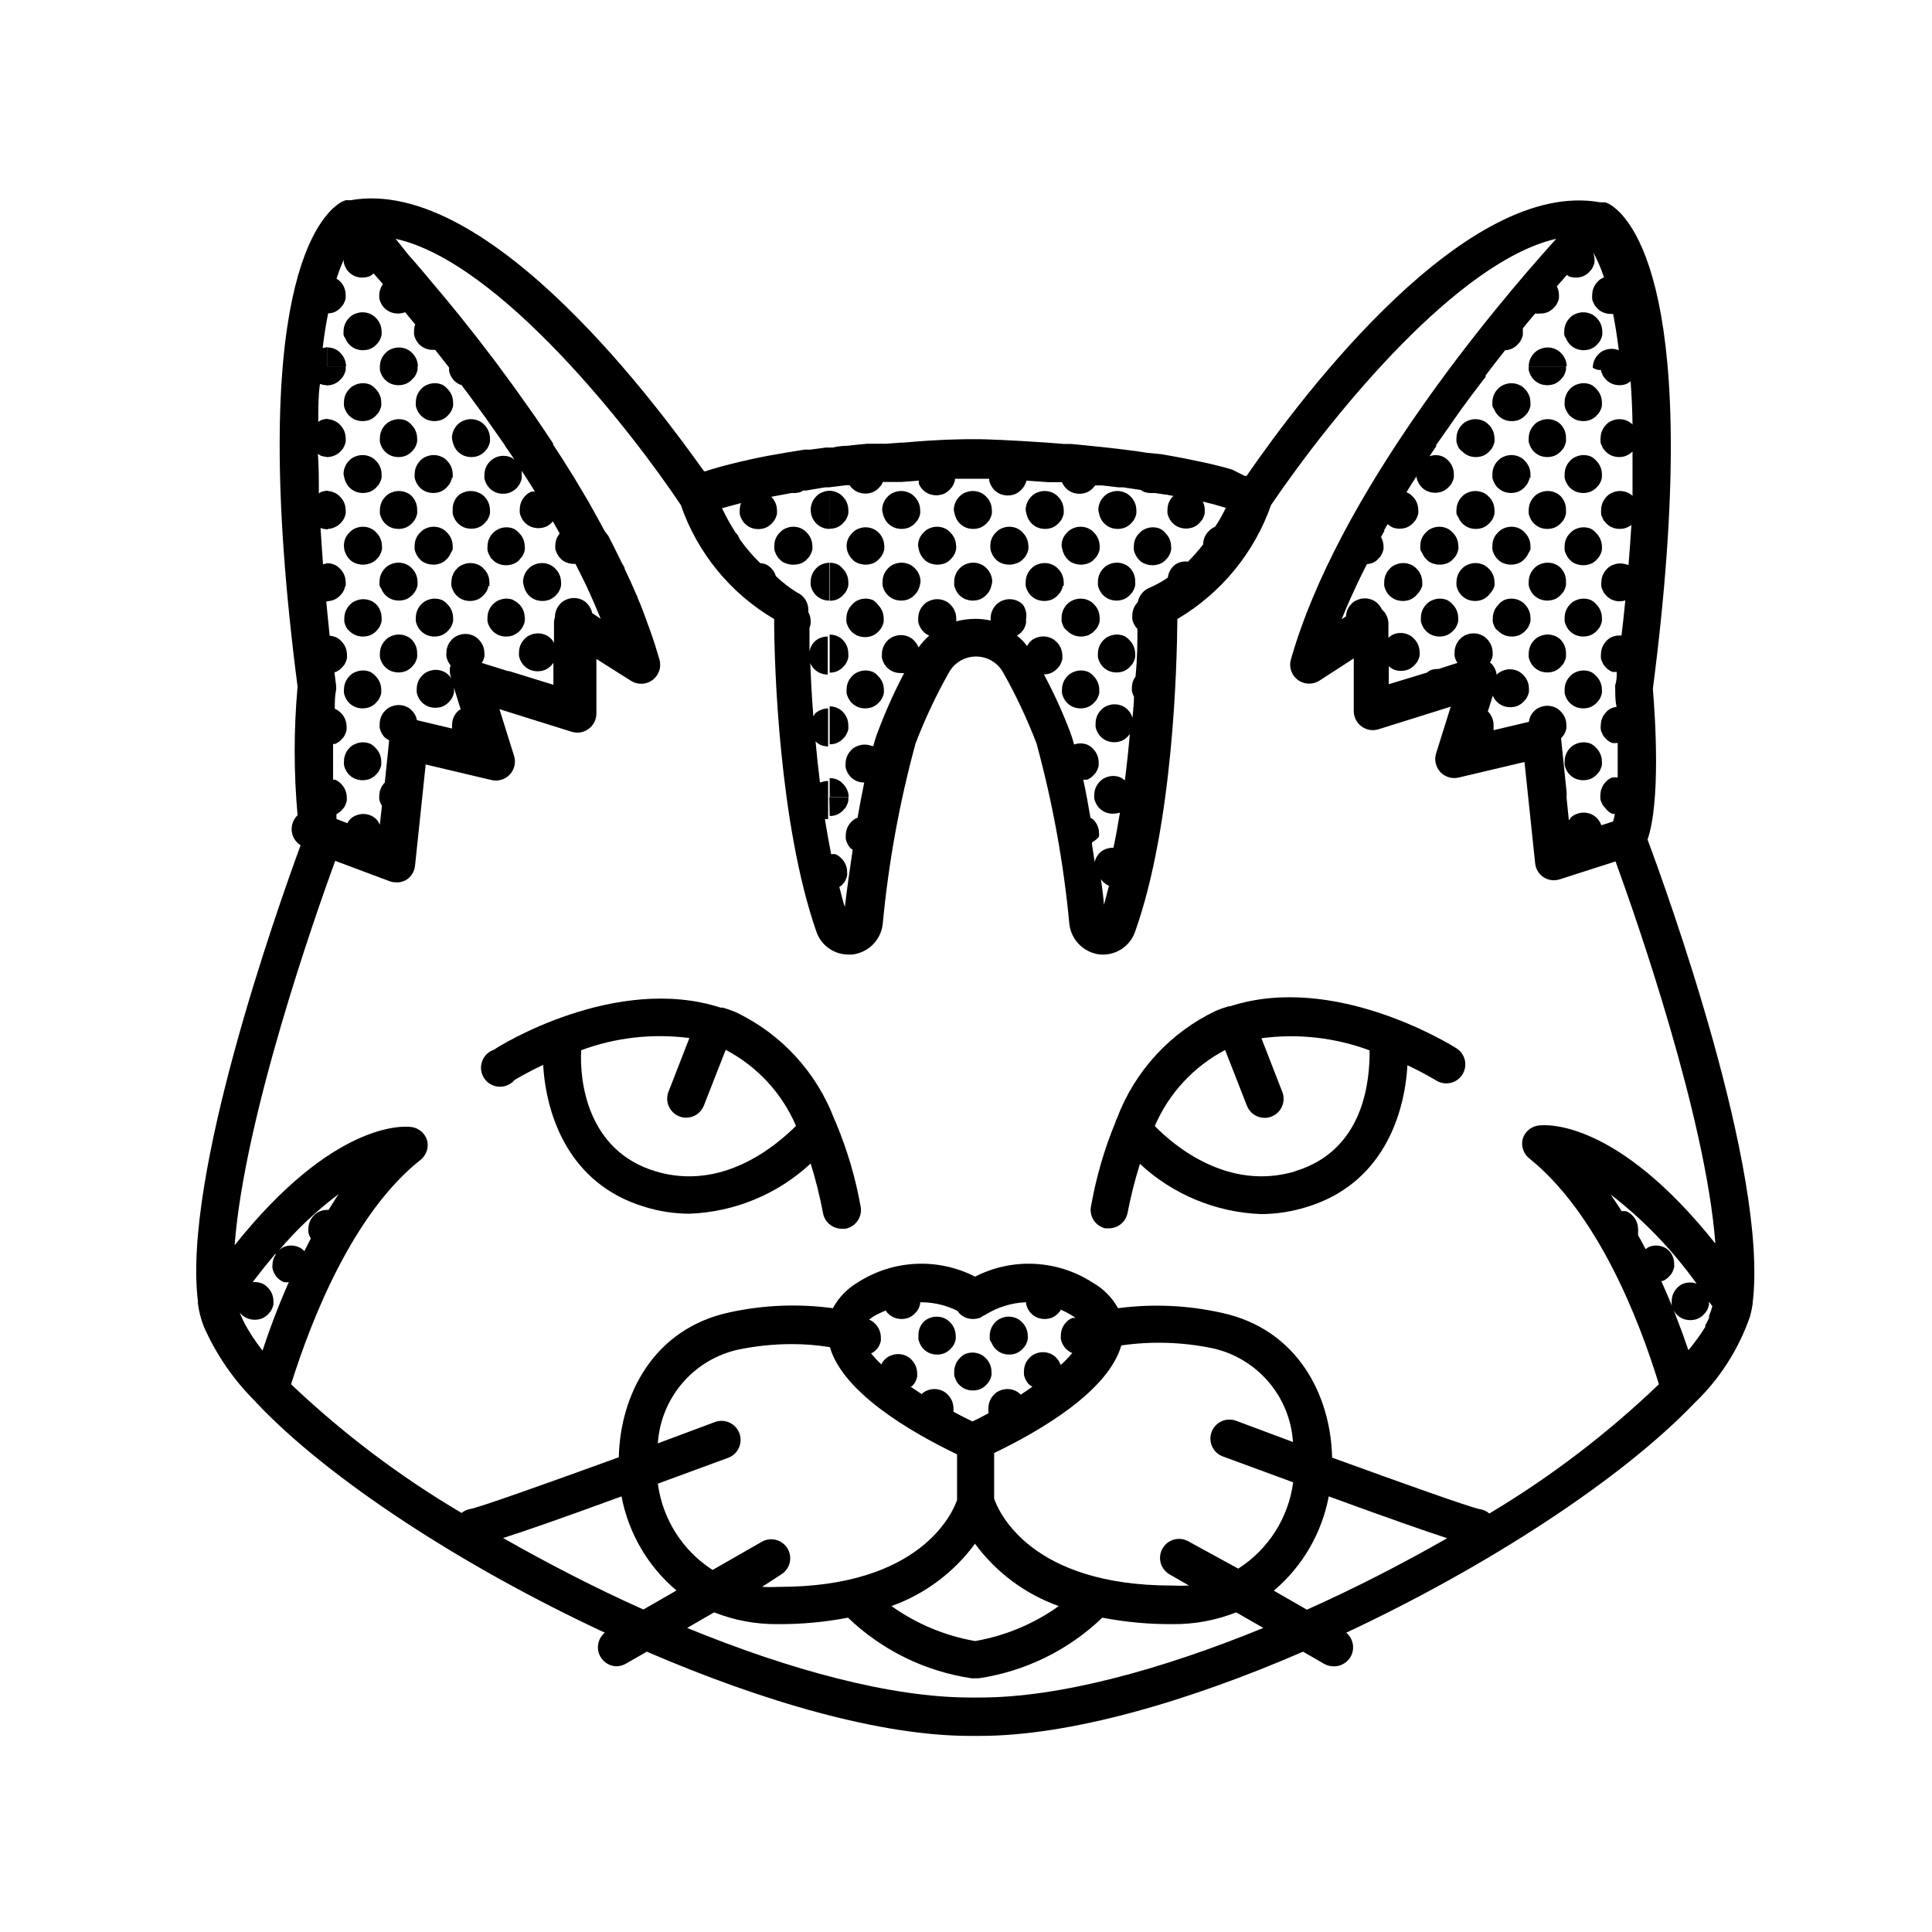 <?xml version="1.0" encoding="UTF-8"?>
<!-- Uploaded to: SVG Find, www.svgrepo.com, Generator: SVG Find Mixer Tools -->
<svg fill="#000000" width="800px" height="800px" version="1.1" viewBox="144 144 512 512" xmlns="http://www.w3.org/2000/svg">
 <g>
  <path d="m559.05 233.74c0.113 0.305 0.266 0.594 0.453 0.855 0.172 0.277 0.375 0.531 0.605 0.758 0.473 0.477 1.039 0.852 1.664 1.105 1.23 0.469 2.594 0.469 3.828 0 0.605-0.258 1.152-0.637 1.613-1.105l0.656-0.754-0.004-0.004c0.359-0.555 0.617-1.168 0.758-1.812 0.023-0.336 0.023-0.672 0-1.008-0.02-1.328-0.562-2.598-1.512-3.527-0.449-0.488-1-0.867-1.613-1.109-1.227-0.504-2.602-0.504-3.828 0-0.637 0.23-1.207 0.609-1.664 1.109-0.93 0.938-1.453 2.203-1.461 3.527-0.023 0.336-0.023 0.672 0 1.008 0.117 0.344 0.289 0.664 0.504 0.957z"/>
  <path d="m559.2 241.1c-0.02-1.328-0.562-2.598-1.512-3.527-0.449-0.484-1-0.863-1.613-1.109-1.227-0.504-2.602-0.504-3.828 0-0.637 0.23-1.207 0.609-1.664 1.109-0.93 0.938-1.453 2.203-1.461 3.527z"/>
  <path d="m565.6 245.93c-1.227-0.504-2.602-0.504-3.828 0-0.637 0.23-1.207 0.609-1.664 1.109-0.93 0.938-1.457 2.203-1.461 3.527-0.023 0.332-0.023 0.672 0 1.008 0.141 0.645 0.395 1.258 0.754 1.812 0.172 0.273 0.375 0.527 0.605 0.754 0.477 0.477 1.039 0.855 1.664 1.109 1.234 0.469 2.594 0.469 3.828 0 0.605-0.262 1.152-0.637 1.613-1.109l0.656-0.754h-0.004c0.363-0.555 0.617-1.168 0.758-1.812 0.023-0.336 0.023-0.676 0-1.008-0.02-1.332-0.562-2.598-1.512-3.527-0.391-0.465-0.871-0.84-1.41-1.109z"/>
  <path d="m557.69 256.56c-0.449-0.484-1-0.863-1.613-1.105-1.227-0.504-2.602-0.504-3.828 0-0.637 0.227-1.207 0.609-1.664 1.105-0.93 0.941-1.453 2.207-1.461 3.527-0.023 0.336-0.023 0.672 0 1.008 0.141 0.645 0.398 1.262 0.758 1.812 0.168 0.277 0.371 0.531 0.605 0.758 0.473 0.477 1.039 0.852 1.66 1.109 1.234 0.469 2.598 0.469 3.828 0 0.605-0.262 1.152-0.637 1.613-1.109l0.656-0.754v-0.004c0.359-0.551 0.613-1.168 0.754-1.812 0.027-0.336 0.027-0.672 0-1.008 0.035-1.301-0.434-2.562-1.309-3.527z"/>
  <path d="m565.6 264.98c-1.227-0.504-2.602-0.504-3.828 0-0.637 0.23-1.207 0.609-1.664 1.109-0.93 0.938-1.457 2.203-1.461 3.527-0.023 0.336-0.023 0.672 0 1.008 0.141 0.645 0.395 1.258 0.754 1.812 0.172 0.277 0.375 0.531 0.605 0.758 0.477 0.477 1.039 0.852 1.664 1.105 1.234 0.469 2.594 0.469 3.828 0 0.605-0.258 1.152-0.637 1.613-1.105l0.656-0.754-0.004-0.004c0.363-0.555 0.617-1.168 0.758-1.812 0.023-0.336 0.023-0.672 0-1.008-0.02-1.328-0.562-2.598-1.512-3.527-0.391-0.461-0.871-0.84-1.41-1.109z"/>
  <path d="m557.69 275.61c-0.449-0.488-1-0.867-1.613-1.109-1.227-0.504-2.602-0.504-3.828 0-0.637 0.23-1.207 0.609-1.664 1.109-0.93 0.938-1.453 2.203-1.461 3.523-0.023 0.336-0.023 0.676 0 1.008 0.141 0.648 0.398 1.262 0.758 1.816 0.168 0.273 0.371 0.527 0.605 0.754 0.473 0.477 1.039 0.855 1.66 1.109 1.234 0.469 2.598 0.469 3.828 0 0.605-0.262 1.152-0.637 1.613-1.109l0.656-0.754c0.359-0.555 0.613-1.168 0.754-1.816 0.027-0.332 0.027-0.672 0-1.008 0.035-1.297-0.434-2.562-1.309-3.523z"/>
  <path d="m565.6 284.12c-1.227-0.504-2.602-0.504-3.828 0-0.641 0.25-1.211 0.648-1.664 1.16-0.949 0.906-1.477 2.164-1.461 3.477-0.031 0.336-0.031 0.672 0 1.008 0.047 0.332 0.148 0.656 0.301 0.957 0.113 0.305 0.266 0.594 0.453 0.855 0.16 0.285 0.363 0.539 0.605 0.758 0.445 0.512 1.02 0.895 1.664 1.105 1.234 0.469 2.594 0.469 3.828 0 0.625-0.223 1.18-0.605 1.613-1.105 0.242-0.23 0.465-0.484 0.652-0.758 0.172-0.273 0.324-0.559 0.453-0.855 0.133-0.309 0.234-0.629 0.305-0.957 0.031-0.336 0.031-0.672 0-1.008-0.031-1.312-0.574-2.559-1.512-3.477-0.387-0.477-0.867-0.871-1.41-1.16z"/>
  <path d="m557.69 294.6c-0.449-0.484-1-0.863-1.613-1.109-1.227-0.504-2.602-0.504-3.828 0-0.637 0.23-1.207 0.609-1.664 1.109-0.93 0.938-1.453 2.203-1.461 3.527-0.023 0.336-0.023 0.672 0 1.008 0.141 0.645 0.398 1.258 0.758 1.812 0.168 0.277 0.371 0.531 0.605 0.758 0.473 0.477 1.039 0.852 1.66 1.105 1.234 0.469 2.598 0.469 3.828 0 0.605-0.258 1.152-0.637 1.613-1.105l0.656-0.754v-0.004c0.359-0.555 0.613-1.168 0.754-1.812 0.027-0.336 0.027-0.672 0-1.008 0.035-1.301-0.434-2.566-1.309-3.527z"/>
  <path d="m565.6 303.02c-1.227-0.504-2.602-0.504-3.828 0-0.637 0.23-1.207 0.609-1.664 1.109-0.93 0.938-1.457 2.203-1.461 3.523-0.023 0.336-0.023 0.676 0 1.008 0.141 0.648 0.395 1.262 0.754 1.816 0.172 0.273 0.375 0.527 0.605 0.754 0.477 0.477 1.039 0.855 1.664 1.109 1.234 0.469 2.594 0.469 3.828 0 0.605-0.262 1.152-0.637 1.613-1.109l0.656-0.754h-0.004c0.363-0.555 0.617-1.168 0.758-1.816 0.023-0.332 0.023-0.672 0-1.008-0.02-1.328-0.562-2.594-1.512-3.523-0.391-0.465-0.871-0.84-1.41-1.109z"/>
  <path d="m557.69 313.64c-0.449-0.484-1-0.863-1.613-1.105-1.227-0.504-2.602-0.504-3.828 0-0.637 0.227-1.207 0.609-1.664 1.105-0.93 0.938-1.453 2.207-1.461 3.527-0.023 0.336-0.023 0.672 0 1.008 0.141 0.645 0.398 1.262 0.758 1.812 0.168 0.277 0.371 0.531 0.605 0.758 0.473 0.477 1.039 0.852 1.66 1.109 1.234 0.469 2.598 0.469 3.828 0 0.605-0.262 1.152-0.641 1.613-1.109l0.656-0.754v-0.004c0.359-0.551 0.613-1.168 0.754-1.812 0.027-0.336 0.027-0.672 0-1.008 0.035-1.301-0.434-2.562-1.309-3.527z"/>
  <path d="m565.6 322.06c-1.227-0.504-2.602-0.504-3.828 0-0.637 0.23-1.207 0.609-1.664 1.109-0.93 0.938-1.457 2.203-1.461 3.527-0.023 0.336-0.023 0.672 0 1.008 0.141 0.645 0.395 1.258 0.754 1.812 0.172 0.277 0.375 0.527 0.605 0.754 0.477 0.477 1.039 0.855 1.664 1.109 1.234 0.469 2.594 0.469 3.828 0 0.605-0.262 1.152-0.637 1.613-1.109l0.656-0.754h-0.004c0.363-0.555 0.617-1.168 0.758-1.812 0.023-0.336 0.023-0.672 0-1.008-0.02-1.328-0.562-2.598-1.512-3.527-0.391-0.465-0.871-0.84-1.41-1.109z"/>
  <path d="m565.6 341.1c-1.227-0.504-2.602-0.504-3.828 0-0.637 0.23-1.207 0.613-1.664 1.109-0.93 0.938-1.457 2.207-1.461 3.527-0.023 0.336-0.023 0.672 0 1.008 0.141 0.645 0.395 1.258 0.754 1.812 0.172 0.277 0.375 0.531 0.605 0.758 0.477 0.477 1.039 0.852 1.664 1.105 1.234 0.469 2.594 0.469 3.828 0 0.605-0.258 1.152-0.637 1.613-1.105l0.656-0.754-0.004-0.004c0.363-0.555 0.617-1.168 0.758-1.812 0.023-0.336 0.023-0.672 0-1.008-0.02-1.328-0.562-2.598-1.512-3.527-0.391-0.461-0.871-0.84-1.41-1.109z"/>
  <path d="m549.12 241.1c-0.02 0.316-0.02 0.637 0 0.957 0.141 0.645 0.398 1.258 0.758 1.812 0.168 0.277 0.371 0.531 0.605 0.758 0.473 0.477 1.039 0.852 1.66 1.105 1.234 0.469 2.598 0.469 3.828 0 0.605-0.258 1.152-0.637 1.613-1.105l0.656-0.754v-0.004c0.359-0.555 0.613-1.168 0.754-1.812 0.023-0.32 0.023-0.641 0-0.957h-10.078z"/>
  <path d="m540.01 252.54c0.109 0.305 0.262 0.59 0.453 0.855 0.168 0.273 0.371 0.527 0.605 0.754 0.473 0.477 1.039 0.855 1.66 1.109 1.234 0.469 2.598 0.469 3.832 0 0.602-0.262 1.152-0.637 1.609-1.109l0.656-0.754c0.359-0.555 0.617-1.168 0.754-1.812 0.027-0.336 0.027-0.676 0-1.008-0.016-1.332-0.562-2.598-1.512-3.527-0.445-0.488-0.996-0.867-1.609-1.109-1.227-0.504-2.602-0.504-3.828 0-0.637 0.23-1.207 0.609-1.664 1.109-0.93 0.938-1.457 2.203-1.461 3.527-0.023 0.332-0.023 0.672 0 1.008 0.117 0.34 0.285 0.664 0.504 0.957z"/>
  <path d="m549.58 270.62c0.027-0.336 0.027-0.672 0-1.008-0.016-1.328-0.562-2.598-1.512-3.527-0.445-0.484-0.996-0.863-1.609-1.109-1.227-0.504-2.602-0.504-3.828 0-0.637 0.23-1.207 0.609-1.664 1.109-0.93 0.938-1.457 2.203-1.461 3.527-0.023 0.336-0.023 0.672 0 1.008 0.141 0.645 0.395 1.258 0.754 1.812 0.172 0.277 0.375 0.531 0.605 0.758 0.477 0.477 1.039 0.852 1.664 1.105 1.23 0.469 2.594 0.469 3.828 0 0.605-0.258 1.152-0.637 1.613-1.105l0.656-0.754-0.004-0.004c0.359-0.555 0.617-1.168 0.758-1.812z"/>
  <path d="m549.58 289.61c0.031-0.336 0.031-0.672 0-1.008-0.031-1.312-0.574-2.559-1.512-3.477-0.445-0.5-0.992-0.895-1.609-1.156-1.227-0.504-2.602-0.504-3.828 0-0.641 0.246-1.211 0.645-1.664 1.156-0.949 0.906-1.477 2.168-1.461 3.477-0.031 0.336-0.031 0.672 0 1.008 0.047 0.336 0.148 0.656 0.301 0.957 0.113 0.305 0.266 0.594 0.453 0.855 0.16 0.285 0.363 0.543 0.605 0.758 0.445 0.512 1.02 0.898 1.664 1.109 1.23 0.469 2.594 0.469 3.828 0 0.621-0.227 1.18-0.609 1.613-1.109 0.242-0.227 0.461-0.48 0.652-0.758 0.172-0.273 0.324-0.559 0.453-0.855 0.203-0.301 0.371-0.621 0.504-0.957z"/>
  <path d="m540.06 299.24c0.023-0.336 0.023-0.676 0-1.008-0.02-1.332-0.562-2.598-1.512-3.527-0.449-0.488-1-0.867-1.613-1.109-1.227-0.504-2.602-0.504-3.828 0-0.637 0.23-1.207 0.609-1.664 1.109-0.93 0.938-1.453 2.203-1.461 3.527-0.023 0.332-0.023 0.672 0 1.008 0.141 0.645 0.398 1.258 0.758 1.812 0.168 0.273 0.371 0.527 0.602 0.754 0.477 0.477 1.043 0.855 1.664 1.109 1.234 0.469 2.598 0.469 3.828 0 0.605-0.262 1.152-0.637 1.613-1.109l0.656-0.754c0.43-0.539 0.754-1.156 0.957-1.812z"/>
  <path d="m541.07 311.23c0.473 0.477 1.039 0.855 1.66 1.109 1.234 0.469 2.598 0.469 3.832 0 0.602-0.262 1.152-0.637 1.609-1.109l0.656-0.754c0.359-0.555 0.617-1.168 0.754-1.816 0.027-0.332 0.027-0.672 0-1.008-0.016-1.328-0.562-2.594-1.512-3.523-0.445-0.488-0.996-0.867-1.609-1.109-1.227-0.504-2.602-0.504-3.828 0-0.617 0.285-1.152 0.719-1.562 1.258-0.934 0.941-1.457 2.207-1.461 3.527-0.027 0.336-0.027 0.672 0 1.008 0.137 0.645 0.395 1.262 0.754 1.812 0.211 0.23 0.449 0.434 0.707 0.605z"/>
  <path d="m531.54 263.67c0.477 0.477 1.039 0.852 1.664 1.109 1.23 0.469 2.594 0.469 3.828 0 0.605-0.262 1.152-0.637 1.613-1.109l0.656-0.754-0.004-0.004c0.359-0.551 0.617-1.168 0.758-1.812 0.023-0.336 0.023-0.672 0-1.008-0.02-1.328-0.562-2.598-1.512-3.527-0.449-0.484-1-0.863-1.613-1.105-1.227-0.504-2.602-0.504-3.828 0-0.637 0.227-1.207 0.609-1.664 1.105-0.93 0.941-1.453 2.207-1.461 3.527-0.023 0.336-0.023 0.672 0 1.008 0.141 0.645 0.398 1.262 0.758 1.812 0.23 0.289 0.504 0.543 0.805 0.758z"/>
  <path d="m530.48 281.1c0.113 0.309 0.266 0.594 0.453 0.859 0.172 0.273 0.375 0.527 0.605 0.754 0.477 0.477 1.039 0.855 1.664 1.109 1.23 0.469 2.594 0.469 3.828 0 0.605-0.262 1.152-0.637 1.613-1.109l0.656-0.754h-0.004c0.359-0.555 0.617-1.168 0.758-1.816 0.023-0.332 0.023-0.672 0-1.008-0.02-1.328-0.562-2.594-1.512-3.523-0.449-0.488-1-0.867-1.613-1.109-1.227-0.504-2.602-0.504-3.828 0-0.637 0.23-1.207 0.609-1.664 1.109-0.93 0.938-1.453 2.203-1.461 3.523-0.023 0.336-0.023 0.676 0 1.008 0.117 0.344 0.289 0.668 0.504 0.957z"/>
  <path d="m520.91 290.57c0.109 0.305 0.262 0.594 0.453 0.855 0.156 0.285 0.359 0.543 0.605 0.758 0.441 0.512 1.016 0.898 1.66 1.109 1.234 0.469 2.598 0.469 3.828 0 0.625-0.227 1.18-0.609 1.613-1.109 0.246-0.227 0.465-0.48 0.656-0.758 0.168-0.273 0.32-0.559 0.453-0.855 0.129-0.309 0.23-0.629 0.301-0.957 0.031-0.336 0.031-0.672 0-1.008-0.031-1.312-0.574-2.559-1.512-3.477-0.445-0.5-0.996-0.895-1.609-1.156-1.227-0.504-2.606-0.504-3.832 0-0.637 0.246-1.207 0.645-1.66 1.156-0.949 0.906-1.477 2.168-1.461 3.477-0.031 0.336-0.031 0.672 0 1.008 0.109 0.348 0.277 0.672 0.504 0.957z"/>
  <path d="m520.91 299.24c0.023-0.336 0.023-0.676 0-1.008-0.02-1.332-0.562-2.598-1.512-3.527-0.449-0.488-1-0.867-1.613-1.109-1.227-0.504-2.602-0.504-3.828 0-0.637 0.23-1.207 0.609-1.664 1.109-0.93 0.938-1.453 2.203-1.461 3.527-0.023 0.332-0.023 0.672 0 1.008 0.141 0.645 0.398 1.258 0.758 1.812 0.168 0.273 0.371 0.527 0.602 0.754 0.477 0.477 1.043 0.855 1.664 1.109 1.234 0.469 2.598 0.469 3.828 0 0.605-0.262 1.152-0.637 1.613-1.109l0.656-0.754c0.43-0.539 0.754-1.156 0.957-1.812z"/>
  <path d="m527.51 303.02c-1.227-0.504-2.602-0.504-3.828 0-0.637 0.23-1.207 0.609-1.664 1.109-0.93 0.938-1.453 2.203-1.461 3.523-0.023 0.336-0.023 0.676 0 1.008 0.141 0.648 0.398 1.262 0.758 1.816 0.168 0.273 0.371 0.527 0.605 0.754 0.473 0.477 1.039 0.855 1.66 1.109 1.234 0.469 2.598 0.469 3.828 0 0.605-0.262 1.152-0.637 1.613-1.109l0.656-0.754c0.359-0.555 0.617-1.168 0.754-1.816 0.027-0.332 0.027-0.672 0-1.008-0.02-1.328-0.562-2.594-1.512-3.523-0.387-0.465-0.867-0.84-1.41-1.109z"/>
  <path d="m270.67 274.5c-1.227-0.504-2.606-0.504-3.832 0-0.633 0.23-1.203 0.609-1.66 1.109-0.828 0.965-1.258 2.203-1.211 3.477-0.023 0.332-0.023 0.672 0 1.008 0.141 0.645 0.398 1.258 0.758 1.812 0.168 0.273 0.371 0.527 0.605 0.754 0.473 0.477 1.039 0.855 1.66 1.109 1.234 0.469 2.598 0.469 3.828 0 0.605-0.262 1.152-0.637 1.613-1.109l0.656-0.754c0.359-0.555 0.613-1.168 0.754-1.812 0.027-0.336 0.027-0.676 0-1.008-0.02-1.332-0.562-2.598-1.512-3.527-0.465-0.477-1.035-0.836-1.66-1.059z"/>
  <path d="m280.14 284.12c-1.227-0.504-2.602-0.504-3.828 0-1.879 0.773-3.113 2.602-3.121 4.637-0.031 0.336-0.031 0.672 0 1.008 0.047 0.332 0.148 0.656 0.301 0.957 0.109 0.305 0.262 0.594 0.453 0.855 0 0.301 0.402 0.504 0.605 0.754v0.004c0.453 0.5 1.023 0.883 1.66 1.105 0.609 0.242 1.262 0.363 1.918 0.355 0.652 0.008 1.305-0.113 1.914-0.355 0.629-0.234 1.199-0.613 1.66-1.105 0-0.25 0.402-0.453 0.605-0.754v-0.004c0.172-0.273 0.32-0.559 0.453-0.855 0.152-0.301 0.258-0.625 0.301-0.957 0.055-0.336 0.055-0.676 0-1.008-0.016-1.305-0.539-2.551-1.461-3.477-0.41-0.473-0.906-0.867-1.461-1.16z"/>
  <path d="m282.81 299.24c0.141 0.645 0.395 1.258 0.754 1.812 0.172 0.273 0.375 0.527 0.605 0.754 0.477 0.477 1.039 0.855 1.664 1.109 1.234 0.469 2.594 0.469 3.828 0 0.605-0.262 1.152-0.637 1.613-1.109l0.656-0.754h-0.004c0.363-0.555 0.617-1.168 0.758-1.812 0.023-0.336 0.023-0.676 0-1.008-0.02-1.332-0.562-2.598-1.512-3.527-0.445-0.488-1-0.867-1.613-1.109-1.227-0.504-2.602-0.504-3.828 0-0.637 0.23-1.207 0.609-1.664 1.109-0.93 0.938-1.453 2.203-1.461 3.527 0.043 0.34 0.109 0.676 0.203 1.008z"/>
  <path d="m273.7 299.24c0.023-0.336 0.023-0.676 0-1.008-0.02-1.332-0.562-2.598-1.512-3.527-0.449-0.488-1-0.867-1.613-1.109-1.227-0.504-2.602-0.504-3.828 0-0.637 0.23-1.207 0.609-1.664 1.109-0.93 0.938-1.457 2.203-1.461 3.527-0.023 0.332-0.023 0.672 0 1.008 0.141 0.645 0.395 1.258 0.754 1.812 0.172 0.273 0.375 0.527 0.605 0.754 0.477 0.477 1.039 0.855 1.664 1.109 1.234 0.469 2.594 0.469 3.828 0 0.605-0.262 1.152-0.637 1.613-1.109l0.656-0.754h-0.004c0.363-0.555 0.617-1.168 0.758-1.812z"/>
  <path d="m280.14 303.02c-1.227-0.504-2.602-0.504-3.828 0-0.629 0.242-1.195 0.621-1.66 1.109-0.934 0.938-1.457 2.203-1.461 3.523-0.027 0.336-0.027 0.676 0 1.008 0.137 0.648 0.395 1.262 0.754 1.816l0.605 0.754c0.48 0.473 1.043 0.848 1.66 1.109 0.609 0.242 1.262 0.359 1.918 0.352 0.652 0.008 1.305-0.109 1.914-0.352 0.609-0.273 1.172-0.648 1.66-1.109l0.605-0.754c0.172-0.277 0.32-0.562 0.453-0.859 0.145-0.301 0.246-0.625 0.301-0.957 0.051-0.332 0.051-0.672 0-1.008-0.008-2.031-1.242-3.859-3.121-4.633z"/>
  <path d="m261.15 245.93c-1.227-0.504-2.602-0.504-3.828 0-0.637 0.23-1.207 0.609-1.664 1.109-0.93 0.938-1.453 2.203-1.461 3.527-0.023 0.332-0.023 0.672 0 1.008 0.141 0.645 0.398 1.258 0.758 1.812 0.168 0.273 0.371 0.527 0.602 0.754 0.477 0.477 1.043 0.855 1.664 1.109 1.234 0.469 2.598 0.469 3.828 0 0.605-0.262 1.152-0.637 1.613-1.109l0.656-0.754c0.359-0.555 0.613-1.168 0.754-1.812 0.023-0.336 0.023-0.676 0-1.008-0.02-1.332-0.562-2.598-1.512-3.527-0.387-0.465-0.867-0.84-1.41-1.109z"/>
  <path d="m251.62 255.46c-1.227-0.504-2.602-0.504-3.828 0-0.637 0.227-1.207 0.609-1.66 1.105-0.934 0.941-1.457 2.207-1.461 3.527-0.027 0.336-0.027 0.672 0 1.008 0.137 0.645 0.395 1.262 0.754 1.812 0.172 0.277 0.375 0.531 0.605 0.758 0.473 0.477 1.039 0.852 1.66 1.109 1.234 0.469 2.598 0.469 3.832 0 0.602-0.262 1.152-0.637 1.609-1.109l0.656-0.754v-0.004c0.359-0.551 0.617-1.168 0.754-1.812 0.027-0.336 0.027-0.672 0-1.008-0.016-1.328-0.559-2.598-1.508-3.527-0.391-0.461-0.871-0.84-1.414-1.105z"/>
  <path d="m263.97 261.1c0.141 0.645 0.398 1.262 0.758 1.812 0.168 0.277 0.371 0.531 0.605 0.758 0.473 0.477 1.039 0.852 1.66 1.109 1.234 0.469 2.598 0.469 3.828 0 0.605-0.262 1.152-0.637 1.613-1.109l0.656-0.754v-0.004c0.359-0.551 0.613-1.168 0.754-1.812 0.027-0.336 0.027-0.672 0-1.008-0.02-1.328-0.562-2.598-1.512-3.527-0.445-0.484-0.996-0.863-1.609-1.105-1.227-0.504-2.606-0.504-3.832 0-0.633 0.227-1.203 0.609-1.66 1.105-0.934 0.941-1.457 2.207-1.461 3.527 0.039 0.34 0.109 0.68 0.199 1.008z"/>
  <path d="m263.97 270.62c0.027-0.336 0.027-0.672 0-1.008-0.02-1.328-0.562-2.598-1.512-3.527-0.445-0.484-0.996-0.863-1.609-1.109-1.227-0.504-2.606-0.504-3.832 0-0.633 0.23-1.203 0.609-1.66 1.109-0.93 0.938-1.457 2.203-1.461 3.527-0.027 0.336-0.027 0.672 0 1.008 0.141 0.645 0.395 1.258 0.754 1.812 0.172 0.277 0.375 0.531 0.605 0.758 0.477 0.477 1.039 0.852 1.664 1.105 1.23 0.469 2.594 0.469 3.828 0 0.605-0.258 1.152-0.637 1.613-1.105l0.656-0.754-0.004-0.004c0.359-0.555 0.617-1.168 0.758-1.812z"/>
  <path d="m253.24 275.61c-0.445-0.488-0.996-0.867-1.613-1.109-1.227-0.504-2.602-0.504-3.828 0-0.637 0.23-1.207 0.609-1.66 1.109-0.934 0.938-1.457 2.203-1.461 3.523-0.027 0.336-0.027 0.676 0 1.008 0.137 0.648 0.395 1.262 0.754 1.816 0.172 0.273 0.375 0.527 0.605 0.754 0.473 0.477 1.039 0.855 1.66 1.109 1.234 0.469 2.598 0.469 3.832 0 0.602-0.262 1.152-0.637 1.609-1.109l0.656-0.754c0.359-0.555 0.617-1.168 0.754-1.816 0.027-0.332 0.027-0.672 0-1.008 0.035-1.297-0.434-2.562-1.309-3.523z"/>
  <path d="m263.97 289.61c0.031-0.336 0.031-0.672 0-1.008-0.031-1.312-0.574-2.559-1.512-3.477-0.445-0.5-0.996-0.895-1.609-1.156-1.227-0.504-2.606-0.504-3.832 0-0.637 0.246-1.207 0.645-1.66 1.156-0.949 0.906-1.477 2.168-1.461 3.477-0.031 0.336-0.031 0.672 0 1.008 0.047 0.336 0.148 0.656 0.301 0.957 0.113 0.305 0.266 0.594 0.453 0.855 0.16 0.285 0.363 0.543 0.605 0.758 0.441 0.512 1.02 0.898 1.664 1.109 1.23 0.469 2.594 0.469 3.828 0 0.621-0.227 1.18-0.609 1.613-1.109 0.242-0.227 0.461-0.48 0.652-0.758 0.172-0.273 0.324-0.559 0.453-0.855 0.203-0.301 0.371-0.621 0.504-0.957z"/>
  <path d="m261.15 303.02c-1.227-0.504-2.602-0.504-3.828 0-0.637 0.23-1.207 0.609-1.664 1.109-0.93 0.938-1.453 2.203-1.461 3.523-0.023 0.336-0.023 0.676 0 1.008 0.141 0.648 0.398 1.262 0.758 1.816 0.168 0.273 0.371 0.527 0.602 0.754 0.477 0.477 1.043 0.855 1.664 1.109 1.234 0.469 2.598 0.469 3.828 0 0.605-0.262 1.152-0.637 1.613-1.109l0.656-0.754c0.359-0.555 0.613-1.168 0.754-1.816 0.023-0.332 0.023-0.672 0-1.008-0.02-1.328-0.562-2.594-1.512-3.523-0.387-0.465-0.867-0.84-1.41-1.109z"/>
  <path d="m253.24 313.64c-0.445-0.484-0.996-0.863-1.613-1.105-1.227-0.504-2.602-0.504-3.828 0-0.637 0.227-1.207 0.609-1.66 1.105-0.934 0.938-1.457 2.207-1.461 3.527-0.027 0.336-0.027 0.672 0 1.008 0.137 0.645 0.395 1.262 0.754 1.812 0.172 0.277 0.375 0.531 0.605 0.758 0.473 0.477 1.039 0.852 1.66 1.109 1.234 0.469 2.598 0.469 3.832 0 0.602-0.262 1.152-0.641 1.609-1.109l0.656-0.754v-0.004c0.359-0.551 0.617-1.168 0.754-1.812 0.027-0.336 0.027-0.672 0-1.008 0.035-1.301-0.434-2.562-1.309-3.527z"/>
  <path d="m235.55 233.74c0.113 0.305 0.266 0.594 0.453 0.855 0.172 0.277 0.375 0.531 0.605 0.758 0.473 0.477 1.039 0.852 1.664 1.105 1.23 0.469 2.594 0.469 3.828 0 0.605-0.258 1.152-0.637 1.613-1.105l0.656-0.754-0.004-0.004c0.359-0.555 0.617-1.168 0.758-1.812 0.023-0.336 0.023-0.672 0-1.008-0.02-1.328-0.562-2.598-1.512-3.527-0.449-0.488-1-0.867-1.613-1.109-1.227-0.504-2.602-0.504-3.828 0-0.637 0.23-1.207 0.609-1.664 1.109-0.93 0.938-1.453 2.203-1.461 3.527-0.023 0.336-0.023 0.672 0 1.008 0.117 0.344 0.289 0.664 0.504 0.957z"/>
  <path d="m235.71 241.05c-0.02-1.328-0.562-2.598-1.512-3.527-0.449-0.484-1-0.863-1.613-1.109-0.609-0.238-1.258-0.359-1.914-0.352v5.039h5.039z"/>
  <path d="m244.68 241.1h10.078-0.004c-0.02-1.328-0.562-2.598-1.512-3.527-0.445-0.484-0.996-0.863-1.613-1.109-1.227-0.504-2.602-0.504-3.828 0-0.637 0.23-1.207 0.609-1.66 1.109-0.934 0.938-1.457 2.203-1.461 3.527z"/>
  <path d="m234.2 244.62 0.656-0.754v-0.004c0.359-0.555 0.613-1.168 0.754-1.812 0.023-0.32 0.023-0.641 0-0.957h-5.039v5.039c0.656 0.008 1.305-0.113 1.914-0.355 0.645-0.262 1.23-0.656 1.715-1.156z"/>
  <path d="m244.68 241.1c-0.023 0.316-0.023 0.637 0 0.957 0.137 0.645 0.395 1.258 0.754 1.812 0.172 0.277 0.375 0.531 0.605 0.758 0.473 0.477 1.039 0.852 1.66 1.105 1.234 0.469 2.598 0.469 3.832 0 0.602-0.258 1.152-0.637 1.609-1.105l0.758-0.809c0.359-0.551 0.613-1.168 0.754-1.812 0.023-0.32 0.023-0.637 0-0.957h-10.078z"/>
  <path d="m242.11 245.93c-1.227-0.504-2.602-0.504-3.828 0-0.637 0.23-1.207 0.609-1.664 1.109-0.93 0.938-1.457 2.203-1.461 3.527-0.023 0.332-0.023 0.672 0 1.008 0.141 0.645 0.395 1.258 0.754 1.812 0.172 0.273 0.375 0.527 0.605 0.754 0.477 0.477 1.039 0.855 1.664 1.109 1.234 0.469 2.594 0.469 3.828 0 0.605-0.262 1.152-0.637 1.613-1.109l0.656-0.754h-0.004c0.363-0.555 0.617-1.168 0.758-1.812 0.023-0.336 0.023-0.676 0-1.008-0.02-1.332-0.562-2.598-1.512-3.527-0.391-0.465-0.871-0.84-1.41-1.109z"/>
  <path d="m234.2 263.67 0.656-0.754v-0.004c0.359-0.551 0.613-1.168 0.754-1.812 0.023-0.336 0.023-0.672 0-1.008-0.02-1.328-0.562-2.598-1.512-3.527-0.445-0.484-0.996-0.863-1.613-1.105-0.605-0.258-1.254-0.398-1.914-0.406v10.078c0.656 0.008 1.305-0.113 1.914-0.352 0.641-0.25 1.227-0.629 1.715-1.109z"/>
  <path d="m235.25 270.62c0.137 0.645 0.395 1.258 0.754 1.812 0.172 0.277 0.375 0.531 0.605 0.758 0.473 0.477 1.039 0.852 1.664 1.105 1.23 0.469 2.594 0.469 3.828 0 0.605-0.258 1.152-0.637 1.613-1.105l0.656-0.754-0.004-0.004c0.359-0.555 0.617-1.168 0.758-1.812 0.023-0.336 0.023-0.672 0-1.008-0.02-1.328-0.562-2.598-1.512-3.527-0.449-0.484-1-0.863-1.613-1.109-1.227-0.504-2.602-0.504-3.828 0-0.637 0.23-1.207 0.609-1.664 1.109-0.93 0.938-1.453 2.203-1.461 3.527 0.043 0.34 0.109 0.676 0.203 1.008z"/>
  <path d="m234.2 282.71 0.656-0.754c0.359-0.555 0.613-1.168 0.754-1.816 0.023-0.332 0.023-0.672 0-1.008-0.02-1.328-0.562-2.594-1.512-3.523-0.445-0.488-0.996-0.867-1.613-1.109-0.605-0.258-1.254-0.395-1.914-0.402v10.078-0.004c0.656 0.008 1.305-0.109 1.914-0.352 0.641-0.25 1.227-0.625 1.715-1.109z"/>
  <path d="m235.25 289.61c0.047 0.336 0.148 0.656 0.301 0.957 0.113 0.305 0.266 0.594 0.453 0.855 0.156 0.285 0.363 0.543 0.605 0.758 0.441 0.512 1.02 0.898 1.664 1.109 1.23 0.469 2.594 0.469 3.828 0 0.66-0.211 1.25-0.594 1.711-1.109 0.246-0.227 0.465-0.48 0.656-0.758 0.172-0.273 0.32-0.559 0.453-0.855 0.129-0.309 0.23-0.629 0.301-0.957 0.031-0.336 0.031-0.672 0-1.008-0.031-1.312-0.574-2.559-1.508-3.477-0.445-0.5-0.996-0.895-1.613-1.156-1.227-0.504-2.602-0.504-3.828 0-0.641 0.246-1.211 0.645-1.664 1.156-0.949 0.906-1.477 2.168-1.461 3.477 0.004 0.34 0.035 0.676 0.102 1.008z"/>
  <path d="m235.61 299.24c0.023-0.336 0.023-0.676 0-1.008-0.02-1.332-0.562-2.598-1.512-3.527-0.445-0.488-0.996-0.867-1.613-1.109-0.609-0.242-1.258-0.359-1.914-0.352v10.078-0.004c0.656 0.008 1.305-0.109 1.914-0.352 0.605-0.262 1.152-0.637 1.613-1.109l0.656-0.754c0.359-0.555 0.613-1.168 0.754-1.816z"/>
  <path d="m245.08 300.09c0.109 0.305 0.262 0.594 0.453 0.855 0.168 0.277 0.371 0.531 0.605 0.758 0.473 0.477 1.039 0.852 1.66 1.105 1.234 0.469 2.598 0.469 3.828 0 0.605-0.258 1.152-0.637 1.613-1.105l0.656-0.754v-0.004c0.359-0.555 0.613-1.168 0.754-1.812 0.027-0.336 0.027-0.672 0-1.008-0.02-1.328-0.562-2.598-1.512-3.527-0.445-0.484-0.996-0.863-1.609-1.109-1.227-0.504-2.606-0.504-3.832 0-0.633 0.23-1.203 0.609-1.66 1.109-0.93 0.938-1.457 2.203-1.461 3.527-0.027 0.336-0.027 0.672 0 1.008 0.117 0.344 0.285 0.664 0.504 0.957z"/>
  <path d="m236.61 311.23c0.473 0.477 1.039 0.855 1.664 1.109 1.23 0.469 2.594 0.469 3.828 0 0.605-0.262 1.152-0.637 1.613-1.109l0.656-0.754h-0.004c0.359-0.555 0.617-1.168 0.758-1.816 0.023-0.332 0.023-0.672 0-1.008-0.004-1.246-0.473-2.449-1.312-3.375-0.445-0.484-0.996-0.863-1.609-1.105-1.227-0.504-2.606-0.504-3.832 0-0.633 0.227-1.203 0.609-1.66 1.105-0.934 0.941-1.457 2.207-1.461 3.527-0.027 0.336-0.027 0.672 0 1.008 0.137 0.645 0.395 1.262 0.754 1.812 0.18 0.223 0.383 0.426 0.605 0.605z"/>
  <path d="m242.11 322.06c-1.227-0.504-2.602-0.504-3.828 0-0.637 0.23-1.207 0.609-1.664 1.109-0.93 0.938-1.457 2.203-1.461 3.527-0.023 0.336-0.023 0.672 0 1.008 0.141 0.645 0.395 1.258 0.754 1.812 0.172 0.277 0.375 0.527 0.605 0.754 0.477 0.477 1.039 0.855 1.664 1.109 1.234 0.469 2.594 0.469 3.828 0 0.605-0.262 1.152-0.637 1.613-1.109l0.656-0.754h-0.004c0.363-0.555 0.617-1.168 0.758-1.812 0.023-0.336 0.023-0.672 0-1.008-0.02-1.328-0.562-2.598-1.512-3.527-0.391-0.465-0.871-0.84-1.41-1.109z"/>
  <path d="m242.11 341.1c-1.227-0.504-2.602-0.504-3.828 0-0.637 0.23-1.207 0.613-1.664 1.109-0.93 0.938-1.457 2.207-1.461 3.527-0.023 0.336-0.023 0.672 0 1.008 0.141 0.645 0.395 1.258 0.754 1.812 0.172 0.277 0.375 0.531 0.605 0.758 0.477 0.477 1.039 0.852 1.664 1.105 1.234 0.469 2.594 0.469 3.828 0 0.605-0.258 1.152-0.637 1.613-1.105l0.656-0.754-0.004-0.004c0.363-0.555 0.617-1.168 0.758-1.812 0.023-0.336 0.023-0.672 0-1.008-0.02-1.328-0.562-2.598-1.512-3.527-0.391-0.461-0.871-0.84-1.41-1.109z"/>
  <path d="m500.76 576.68c37.434-17.531 72.949-40.656 92.246-60.809 6.68-6.371 11.742-14.25 14.762-22.973 0.301-1.113 0.539-2.238 0.707-3.375v-0.301c4.231-34.762-22.973-109.63-27.859-122.73 3.477-10.078 2.066-32.094 1.41-39.953 13.703-105.8-5.996-125.14-11.387-128.37l-0.504-0.25v-0.004c-0.246-0.125-0.496-0.227-0.758-0.305h-1.309c-35.266-6.348-78.191 50.027-93.707 72.5h-0.504l-3.328-1.664-1.914-0.555-3.578-0.906-1.812-0.402-3.879-0.805-1.715-0.352-4.082-0.754-1.715-0.301-4.125-0.41-1.863-0.301-3.879-0.504-2.016-0.25-3.578-0.402-2.469-0.25-2.871-0.301-3.176-0.301h-1.863l-4.434-0.352c-10.078-0.707-16.879-0.906-17.684-0.906l-2.871-0.008c-0.754 0-7.809 0-17.582 0.906h-0.605l-3.981 0.301h-5.039l-3.125 0.301-2.215 0.25c-1.242 0-2.504 0.152-3.777 0.453h-1.762l-4.18 0.555h-1.562l-4.332 0.707-1.461 0.25-4.281 0.754-1.512 0.301c-1.41 0.301-2.769 0.555-4.133 0.906l-1.562 0.352-3.828 0.957-1.664 0.453c-1.16 0.352-2.316 0.656-3.426 1.059h-0.402c-10.734-15.004-56.531-78.434-93.664-71.836h-1.309l-0.754 0.301-0.504 0.25c-5.391 3.223-25.191 22.418-11.488 128.37v0.004c-1.023 11.328-1.023 22.73 0 34.059-0.531 0.508-0.945 1.129-1.211 1.812-0.906 2.266-0.055 4.856 2.016 6.148-6.246 17.027-31.336 87.762-27.207 120.91h0.004c-0.027 0.215-0.027 0.438 0 0.652 0.277 2.019 0.781 3.996 1.512 5.894 3.25 7.41 7.863 14.145 13.602 19.852l0.352 0.402c19.145 20.305 54.715 43.43 92.348 60.961-1.621 1.344-2.238 3.559-1.539 5.547 0.695 1.988 2.559 3.332 4.664 3.371 0.871-0.02 1.719-0.262 2.469-0.703l5.543-3.176c30.832 13.301 62.02 22.32 85.648 22.32h2.621c23.781 0 54.965-9.02 85.648-22.32l5.492 3.176h-0.004c0.762 0.449 1.633 0.695 2.519 0.703 2.16 0.094 4.141-1.207 4.918-3.227s0.176-4.312-1.492-5.691zm-279.62-65.848c5.391-17.18 16.426-45.344 34.359-59.5h0.004c1.48-1.215 2.144-3.168 1.711-5.039-0.547-1.934-2.188-3.359-4.18-3.625-2.215-0.301-20.758-1.41-46.855 31.336 2.57-33.957 21.312-87.262 26.652-101.87l14.41 5.391h-0.004c0.566 0.207 1.164 0.309 1.766 0.305h0.707-0.004c0.691-0.09 1.359-0.312 1.965-0.656 1.316-0.832 2.172-2.227 2.32-3.777l2.82-26.801 17.48 4.133v-0.004c1.758 0.406 3.598-0.16 4.824-1.48 1.227-1.32 1.656-3.195 1.121-4.918l-3.879-12.395 19.145 5.996c1.531 0.477 3.195 0.195 4.484-0.758 1.301-0.949 2.07-2.469 2.066-4.078v-14.461l9.168 5.793c1.758 1.117 4.023 1.035 5.699-0.203 1.672-1.238 2.414-3.379 1.859-5.387-0.707-2.469-1.512-5.039-2.367-7.406l-0.605-1.664c-0.855-2.418-1.812-5.039-2.82-7.305 0-0.352-0.301-0.656-0.402-1.008-0.941-2.215-1.949-4.434-3.023-6.648 0-0.504-0.453-1.008-0.707-1.512-1.176-2.418-2.383-4.836-3.629-7.254l-0.957-1.262c-1.16-2.168-2.367-4.332-3.578-6.5l-0.605-1.109-4.231-7.106c-0.352-0.504-0.656-1.008-0.957-1.512-1.41-2.266-2.871-4.535-4.332-6.75v-0.301c-1.562-2.316-3.074-4.637-4.637-6.902l-0.957-1.359-4.684-6.602-4.637-6.297-0.754-1.008-4.637-6.047-0.402-0.504-4.434-5.594-0.352-0.402c-1.512-1.863-2.973-3.68-4.434-5.391l-0.352-0.402c-2.922-3.527-5.594-6.699-8.062-9.473l-3.375-4.227c27.559 6.098 62.523 50.984 75.57 70.535v-0.004c4.379 12.703 13.152 23.426 24.738 30.23 0 12.043 1.309 54.41 11.184 82.828v-0.004c1.242 3.668 4.695 6.125 8.566 6.098h0.855c4.258-0.441 7.644-3.766 8.164-8.012 1.516-16.207 4.43-32.258 8.715-47.961 2.477-6.457 5.422-12.719 8.816-18.742 1.441-2.633 4.203-4.273 7.203-4.273 3.004 0 5.766 1.641 7.207 4.273 3.391 6.023 6.336 12.285 8.816 18.742 4.281 15.703 7.199 31.754 8.715 47.961 0.512 4.129 3.738 7.398 7.859 7.961 4.215 0.488 8.203-2.031 9.57-6.047 10.078-28.414 11.082-70.535 11.184-82.828l0.004 0.004c11.586-6.832 20.383-17.539 24.836-30.23 17.18-25.191 49.777-64.641 75.57-70.535-17.531 19.398-57.988 67.867-70.379 111.7-0.469 1.984 0.305 4.059 1.957 5.25 1.656 1.191 3.867 1.266 5.598 0.191l9.168-5.945v13.957h0.004c-0.008 1.613 0.762 3.129 2.062 4.082 1.289 0.949 2.957 1.23 4.484 0.754l19.145-5.996-3.879 12.395c-0.531 1.723-0.105 3.598 1.121 4.918 1.23 1.32 3.066 1.887 4.824 1.48l17.48-4.133 2.82 26.801 0.004 0.004c0.137 1.516 0.953 2.883 2.215 3.727 1.285 0.836 2.879 1.039 4.332 0.555l14.762-4.734c5.695 15.617 23.934 68.016 26.453 101.27-26.047-32.695-44.586-31.59-46.855-31.285-2.012 0.246-3.68 1.676-4.231 3.625-0.438 1.871 0.227 3.824 1.711 5.039 18.137 14.559 29.121 42.621 34.41 59.902-13.645 13.074-28.719 24.566-44.938 34.258-0.719-0.641-1.617-1.047-2.57-1.156-3.023-0.656-20.809-7.004-39.094-13.652-0.352-16.473-9.117-34.059-29.32-38.391h-0.004c-8.996-2.004-18.273-2.414-27.406-1.211-1.578-2.848-3.914-5.203-6.754-6.801-9.355-6.043-21.223-6.637-31.133-1.562-9.914-5.074-21.781-4.481-31.137 1.562-2.762 1.629-5.027 3.981-6.551 6.801-9.129-1.234-18.406-0.859-27.406 1.109-20.152 4.332-28.969 21.914-29.32 38.391-18.289 6.648-36.125 13-39.094 13.652h-0.004c-0.941 0.121-1.832 0.504-2.57 1.109-16.305-9.621-31.465-21.062-45.191-34.109zm12.598-50.379c-0.957 1.359-1.762 2.82-2.672 4.18h-0.301v0.555-0.555c-0.656-0.008-1.305 0.113-1.914 0.352-0.637 0.23-1.207 0.613-1.664 1.109-0.93 0.938-1.453 2.207-1.461 3.527-0.027 0.32-0.027 0.641 0 0.957 0.055 0.332 0.156 0.656 0.301 0.957 0.09 0.234 0.207 0.453 0.355 0.656-0.605 1.109-1.16 2.266-1.715 3.375-0.445-0.488-0.996-0.867-1.609-1.109-1.227-0.504-2.606-0.504-3.832 0-0.484 0.227-0.926 0.531-1.309 0.906 4.703-5.543 10.008-10.543 15.82-14.91zm-16.676 16.02c-0.523 0.777-0.82 1.684-0.859 2.621-0.023 0.336-0.023 0.672 0 1.008 0.141 0.645 0.398 1.258 0.758 1.812 0.168 0.277 0.371 0.531 0.605 0.754 0.473 0.48 1.039 0.855 1.66 1.109 0.434 0.078 0.879 0.078 1.312 0-2.625 5.926-4.945 11.98-6.953 18.137l-0.25-0.301c-0.855-1.109-1.664-2.215-2.316-3.223l-0.453-0.707c-0.605-0.957-1.16-1.863-1.613-2.719l-0.004-0.004c-0.852-1.605-1.543-3.293-2.066-5.035-0.043 0.25-0.043 0.504 0 0.754 0.113 0.305 0.266 0.594 0.453 0.855 0.172 0.277 0.375 0.531 0.605 0.758 0.477 0.477 1.039 0.852 1.664 1.109 1.234 0.469 2.594 0.469 3.828 0 0.605-0.262 1.152-0.637 1.613-1.109l0.656-0.754-0.004-0.004c0.363-0.551 0.617-1.168 0.758-1.812 0.023-0.336 0.023-0.672 0-1.008-0.02-1.328-0.562-2.598-1.512-3.527-0.445-0.484-1-0.863-1.613-1.105-0.754-0.277-1.566-0.383-2.367-0.305 2.219-2.922 4.133-5.289 5.996-7.508zm12.441-240.21c0.402-3.426 0.906-6.5 1.461-9.219v-0.004c0.551-0.02 1.094-0.121 1.613-0.301 0.605-0.262 1.152-0.637 1.613-1.109l0.656-0.754c0.359-0.555 0.613-1.168 0.754-1.812 0.023-0.336 0.023-0.676 0-1.008-0.02-1.332-0.562-2.598-1.512-3.527-0.27-0.262-0.574-0.484-0.906-0.656 0.535-1.715 1.176-3.398 1.914-5.039-0.023 0.234-0.023 0.473 0 0.707 0.141 0.645 0.395 1.258 0.754 1.812 0.172 0.277 0.375 0.531 0.605 0.758 0.477 0.477 1.039 0.852 1.664 1.105 1.234 0.469 2.594 0.469 3.828 0 0.391-0.191 0.75-0.445 1.059-0.754l2.469 2.82c-0.586 0.809-0.922 1.773-0.957 2.773-0.023 0.332-0.023 0.672 0 1.008 0.141 0.645 0.395 1.258 0.754 1.812 0.172 0.273 0.375 0.527 0.605 0.754 0.477 0.477 1.039 0.855 1.664 1.109 1.23 0.469 2.594 0.469 3.828 0l2.316 2.82 0.352 0.402c-0.199 0.551-0.301 1.129-0.301 1.715-0.023 0.336-0.023 0.672 0 1.008 0.141 0.645 0.395 1.262 0.758 1.812 0.168 0.277 0.371 0.531 0.602 0.758 0.477 0.477 1.043 0.852 1.664 1.105 0.609 0.242 1.258 0.363 1.914 0.355h0.656l3.68 4.684v0.25 0.656h-0.004c0.141 0.648 0.398 1.262 0.758 1.816 0.168 0.273 0.371 0.527 0.602 0.754 0.477 0.477 1.043 0.855 1.664 1.109h0.25c0.402 0.605 0.855 1.16 1.309 1.762l0.754 1.008 4.484 6.144 0.453 0.656 4.383 6.246 0.352 0.605c0.805 1.109 1.562 2.266 2.316 3.426l0.008 0.004c-0.297-0.277-0.637-0.5-1.008-0.656-1.227-0.504-2.602-0.504-3.828 0-0.629 0.242-1.195 0.621-1.664 1.109-0.93 0.938-1.453 2.203-1.461 3.523-0.023 0.336-0.023 0.676 0 1.008 0.141 0.648 0.398 1.262 0.758 1.816l0.605 0.754h-0.004c0.48 0.473 1.047 0.848 1.664 1.109 0.609 0.242 1.258 0.359 1.914 0.352 0.656 0.008 1.305-0.109 1.914-0.352 0.613-0.273 1.176-0.648 1.664-1.109l0.605-0.754c0.168-0.277 0.32-0.562 0.453-0.859 0.145-0.301 0.246-0.625 0.301-0.957 0.051-0.332 0.051-0.672 0-1.008 0.047-0.348 0.047-0.707 0-1.055l0.754 1.16c0.957 1.461 1.863 2.922 2.769 4.383l0.004-0.004c-0.301-0.047-0.605-0.047-0.906 0-0.637 0.23-1.207 0.609-1.664 1.109-0.93 0.938-1.453 2.207-1.461 3.527-0.023 0.336-0.023 0.672 0 1.008 0.141 0.645 0.395 1.258 0.758 1.812 0.168 0.277 0.371 0.531 0.602 0.758 0.477 0.477 1.043 0.852 1.664 1.105 1.234 0.469 2.594 0.469 3.828 0 0.605-0.258 1.152-0.637 1.613-1.105l0.301-0.352 1.109 1.965v-0.004c0.102 0.141 0.188 0.293 0.254 0.453l0.453 0.805v0.004c-0.711 0.852-1.117 1.914-1.16 3.023-0.031 0.332-0.031 0.672 0 1.008 0.047 0.332 0.148 0.656 0.301 0.957 0.113 0.305 0.266 0.59 0.453 0.855 0.16 0.285 0.363 0.539 0.605 0.754 0.445 0.516 1.02 0.898 1.664 1.109 0.609 0.242 1.258 0.359 1.914 0.352h0.402c1.059 2.066 2.066 4.133 3.074 6.195v0.004c0.164 0.41 0.348 0.816 0.555 1.207 1.059 2.418 2.117 4.785 3.074 7.152l-2.266-1.512-0.004 0.004c-0.188-0.949-0.641-1.824-1.309-2.519-0.449-0.488-1-0.867-1.613-1.109-1.227-0.504-2.602-0.504-3.828 0-0.637 0.23-1.207 0.609-1.664 1.109-0.93 0.938-1.453 2.203-1.461 3.527-0.16 0.504-0.246 1.031-0.25 1.562v5.289c-0.191-0.367-0.426-0.707-0.707-1.008-0.445-0.488-0.996-0.867-1.613-1.109-1.227-0.504-2.602-0.504-3.828 0-0.637 0.23-1.207 0.609-1.66 1.109-0.934 0.938-1.457 2.203-1.461 3.527-0.027 0.336-0.027 0.672 0 1.008 0.137 0.645 0.395 1.258 0.754 1.812 0.172 0.277 0.375 0.527 0.605 0.754 0.473 0.477 1.039 0.855 1.66 1.109 1.234 0.469 2.598 0.469 3.832 0 0.602-0.262 1.152-0.637 1.609-1.109l0.656-0.754v5.793l-11.738-3.629h-0.301l-6.953-2.168v0.004c0.152-0.223 0.285-0.461 0.402-0.707 0.121-0.309 0.223-0.629 0.301-0.957 0.027-0.336 0.027-0.672 0-1.008-0.02-1.328-0.562-2.594-1.512-3.523-0.445-0.488-0.996-0.867-1.609-1.109-1.227-0.504-2.606-0.504-3.832 0-0.633 0.23-1.203 0.609-1.66 1.109-0.934 0.938-1.457 2.203-1.461 3.523-0.027 0.336-0.027 0.672 0 1.008 0.137 0.648 0.395 1.262 0.754 1.816 0.086 0.172 0.207 0.328 0.352 0.453-0.418 1.391-0.215 2.898 0.555 4.129-0.242-0.516-0.562-0.992-0.957-1.41-0.445-0.484-0.996-0.863-1.609-1.109-1.227-0.504-2.606-0.504-3.832 0-0.633 0.23-1.203 0.613-1.66 1.109-0.934 0.938-1.457 2.207-1.461 3.527-0.027 0.336-0.027 0.672 0 1.008 0.137 0.645 0.395 1.262 0.754 1.812 0.172 0.277 0.375 0.531 0.605 0.758 0.473 0.477 1.039 0.852 1.664 1.105 1.23 0.469 2.594 0.469 3.828 0 0.605-0.258 1.152-0.637 1.609-1.105l0.656-0.754v-0.004c0.359-0.551 0.617-1.168 0.758-1.812 0.023-0.336 0.023-0.672 0-1.008v-0.25l1.762 5.691c-0.297 0.137-0.57 0.324-0.805 0.555-0.934 0.938-1.457 2.203-1.461 3.527-0.027 0.336-0.027 0.672 0 1.008l-9.32-2.215v-0.004c-0.168-0.953-0.625-1.836-1.312-2.519-0.445-0.484-0.996-0.863-1.609-1.109-1.227-0.5-2.606-0.5-3.832 0-0.633 0.23-1.203 0.613-1.66 1.109-0.934 0.938-1.457 2.207-1.461 3.527-0.027 0.336-0.027 0.672 0 1.008 0.137 0.645 0.395 1.262 0.754 1.812 0.172 0.277 0.375 0.531 0.605 0.758 0.359 0.293 0.746 0.543 1.16 0.754l-1.16 11.184v0.004c-0.918 0.926-1.441 2.172-1.461 3.473-0.023 0.32-0.023 0.641 0 0.957 0.055 0.332 0.156 0.656 0.301 0.961 0.105 0.266 0.238 0.52 0.402 0.754l-0.555 5.039h0.004c-0.219-0.496-0.504-0.953-0.859-1.359-0.445-0.488-0.996-0.867-1.609-1.109-1.227-0.504-2.606-0.504-3.832 0-0.633 0.23-1.203 0.609-1.66 1.109-0.258 0.289-0.48 0.609-0.656 0.957l-2.871-1.109c-0.027-0.438-0.027-0.875 0-1.312 0.484-0.246 0.926-0.566 1.309-0.957l0.656-0.754c0.359-0.555 0.617-1.168 0.754-1.812 0.027-0.32 0.027-0.641 0-0.957-0.016-1.332-0.562-2.598-1.512-3.527-0.445-0.488-0.996-0.867-1.609-1.109h-0.504v-9.473h0.555c0.602-0.258 1.152-0.637 1.609-1.105l0.656-0.754v-0.004c0.359-0.555 0.617-1.168 0.754-1.812 0.027-0.336 0.027-0.672 0-1.008-0.016-1.328-0.559-2.598-1.508-3.527-0.449-0.484-1-0.863-1.613-1.109 0-1.762 0-3.426 0.352-5.039v0.004c0.027-0.355 0.027-0.707 0-1.059l-0.453-3.629h0.301c0.605-0.262 1.152-0.637 1.613-1.109l0.656-0.754c0.359-0.555 0.617-1.168 0.754-1.812 0.027-0.336 0.027-0.676 0-1.008-0.02-1.332-0.562-2.598-1.512-3.527-0.445-0.488-0.996-0.867-1.609-1.109-0.469-0.176-0.961-0.281-1.461-0.301-0.301-3.125-0.656-6.195-0.906-9.117h0.453v-10.078c-0.445 0.035-0.887 0.117-1.312 0.25-0.25-3.324-0.453-6.551-0.656-9.621h0.004c0.605 0.238 1.258 0.359 1.914 0.352v-10.227c-0.66 0.008-1.309 0.145-1.914 0.402l-0.453 0.301c0-3.68 0-7.203-0.25-10.48l-0.004 0.004c0.223 0.168 0.457 0.32 0.707 0.453 0.605 0.238 1.258 0.359 1.914 0.352v-10.078 0.004c-0.66 0.008-1.309 0.145-1.914 0.402-0.211 0.121-0.414 0.258-0.605 0.402 0-3.68 0-7.055 0.453-10.078 0.609 0.242 1.258 0.363 1.914 0.355v-10.078c-0.41 0.055-0.812 0.137-1.211 0.254zm133.21 36.879h1.008l4.535-0.555h0.906c0.172 0.273 0.375 0.527 0.605 0.754 0.477 0.477 1.039 0.855 1.664 1.109 1.23 0.469 2.594 0.469 3.828 0 0.605-0.262 1.152-0.637 1.613-1.109l0.656-0.754h-0.004c0.172-0.277 0.324-0.562 0.453-0.855h4.836l4.684-0.352 0.004-0.004c-0.043 0.27-0.043 0.539 0 0.809 0.109 0.305 0.266 0.59 0.453 0.855 0.172 0.273 0.375 0.527 0.605 0.754 0.473 0.477 1.039 0.855 1.66 1.109 1.234 0.469 2.598 0.469 3.832 0 0.605-0.262 1.152-0.637 1.609-1.109l0.656-0.754c0.359-0.555 0.617-1.168 0.758-1.812v-0.352h9.066v-0.004c0.023 0.133 0.023 0.27 0 0.402 0.141 0.648 0.395 1.262 0.758 1.816 0.168 0.273 0.371 0.527 0.602 0.754 0.477 0.477 1.043 0.855 1.664 1.109 1.234 0.469 2.594 0.469 3.828 0 0.605-0.262 1.152-0.637 1.613-1.109l0.656-0.754c0.168-0.277 0.32-0.562 0.453-0.859 0.129-0.273 0.23-0.559 0.301-0.855l5.742 0.402h3.68c0.109 0.309 0.262 0.594 0.453 0.859 0.168 0.273 0.371 0.527 0.605 0.754 0.473 0.477 1.039 0.855 1.66 1.109 1.234 0.469 2.598 0.469 3.832 0 0.602-0.262 1.152-0.637 1.609-1.109l0.656-0.754h1.812l4.281 0.504h1.258l4.734 0.707 0.004-0.004c0.215 0.18 0.453 0.332 0.707 0.453 0.609 0.242 1.258 0.363 1.914 0.355 0.367 0.023 0.738 0.023 1.109 0l2.672 0.402h0.25l2.266 0.453h-0.402c-0.93 0.938-1.457 2.203-1.461 3.527-0.023 0.336-0.023 0.672 0 1.008 0.141 0.645 0.395 1.258 0.754 1.812 0.172 0.273 0.375 0.527 0.605 0.754 0.477 0.477 1.039 0.855 1.664 1.109 1.234 0.469 2.594 0.469 3.828 0 0.605-0.262 1.152-0.637 1.613-1.109l0.656-0.754h-0.004c0.363-0.555 0.617-1.168 0.758-1.812 0.023-0.336 0.023-0.672 0-1.008-0.012-0.734-0.184-1.457-0.504-2.117 2.117 0.504 4.133 1.059 6.098 1.664-0.754 1.512-1.664 3.324-2.871 5.039l-0.004-0.004c-0.637 0.25-1.207 0.648-1.66 1.16-0.949 0.906-1.477 2.164-1.461 3.477-1.246 1.613-2.59 3.144-4.031 4.586-0.797-0.121-1.613-0.035-2.367 0.25-0.637 0.23-1.207 0.609-1.664 1.109-0.734 0.793-1.191 1.797-1.309 2.871-1.582 1.09-3.269 2.019-5.039 2.769-1.535 0.68-2.629 2.078-2.922 3.731-0.93 0.938-1.457 2.203-1.461 3.527-0.023 0.332-0.023 0.672 0 1.008 0.141 0.645 0.395 1.258 0.754 1.812 0.172 0.273 0.375 0.527 0.605 0.754 0 3.273 0 7.559-0.504 12.645v0.004c-0.621 0.809-0.957 1.801-0.957 2.82-0.023 0.336-0.023 0.672 0 1.008 0.055 0.332 0.156 0.652 0.305 0.957 0.051 0.18 0.137 0.352 0.25 0.504 0 1.812-0.25 3.727-0.402 5.644v-0.004c-0.211-0.797-0.629-1.527-1.211-2.113-0.445-0.488-0.996-0.867-1.609-1.109-1.227-0.504-2.606-0.504-3.832 0-0.633 0.23-1.203 0.609-1.66 1.109-0.934 0.938-1.457 2.203-1.461 3.523-0.027 0.336-0.027 0.676 0 1.008 0.141 0.648 0.395 1.262 0.754 1.816 0.172 0.273 0.375 0.527 0.605 0.754 0.473 0.477 1.039 0.855 1.664 1.109 1.23 0.469 2.594 0.469 3.828 0 0.605-0.262 1.152-0.637 1.613-1.109l0.656-0.754h-0.004c-0.008-0.168-0.008-0.336 0-0.504-0.352 4.133-0.805 8.465-1.359 12.848-0.352-0.316-0.742-0.586-1.16-0.809-1.227-0.504-2.602-0.504-3.828 0-0.637 0.23-1.207 0.609-1.664 1.109-0.93 0.938-1.453 2.203-1.461 3.527-0.023 0.316-0.023 0.637 0 0.957 0.141 0.645 0.398 1.258 0.758 1.812 0.168 0.277 0.371 0.531 0.605 0.758 0.473 0.477 1.039 0.852 1.66 1.105 0.609 0.242 1.262 0.363 1.914 0.355 0.637-0.004 1.266-0.105 1.867-0.305-0.504 3.125-1.059 6.246-1.715 9.32-0.703-0.008-1.402 0.109-2.066 0.355-0.633 0.227-1.203 0.609-1.66 1.105-0.621 0.648-1.055 1.449-1.262 2.32l-0.754-5.039 0.25-0.301c0.641-0.34 1.207-0.801 1.664-1.363 0.023-0.336 0.023-0.672 0-1.008-0.02-1.328-0.562-2.594-1.512-3.523-0.23-0.199-0.484-0.367-0.758-0.504-0.605-3.527-1.211-6.953-1.914-10.078 0.355 0.023 0.707 0.023 1.059 0 0.605-0.262 1.152-0.637 1.613-1.109l0.656-0.754c0.359-0.555 0.613-1.168 0.754-1.812 0.023-0.336 0.023-0.676 0-1.008-0.02-1.332-0.562-2.598-1.512-3.527-0.445-0.488-0.996-0.867-1.613-1.109-1.09-0.387-2.281-0.387-3.375 0-0.309-1.176-0.68-2.336-1.105-3.477-1.98-5.18-4.285-10.227-6.902-15.113 0.637 0.008 1.27-0.109 1.863-0.352 0.605-0.262 1.152-0.641 1.613-1.109l0.656-0.754-0.004-0.004c0.359-0.551 0.617-1.168 0.758-1.812 0.023-0.336 0.023-0.672 0-1.008-0.02-1.328-0.562-2.598-1.512-3.527-0.449-0.484-1-0.863-1.613-1.109-1.227-0.504-2.602-0.504-3.828 0-0.637 0.23-1.207 0.613-1.664 1.109-0.277 0.324-0.516 0.68-0.703 1.059-0.789-1.031-1.703-1.961-2.723-2.769 0.363-0.195 0.703-0.43 1.008-0.707l0.656-0.754c0.359-0.555 0.613-1.168 0.754-1.816 0.027-0.332 0.027-0.672 0-1.008 0.273-1.348-0.02-2.75-0.805-3.879-0.449-0.484-1-0.863-1.613-1.105-1.227-0.504-2.602-0.504-3.828 0-0.637 0.227-1.207 0.609-1.664 1.105-0.93 0.941-1.453 2.207-1.461 3.527-0.027 0.219-0.027 0.438 0 0.656-1.34-0.305-2.707-0.457-4.078-0.453-1.703 0.008-3.394 0.23-5.039 0.652 0.027-0.285 0.027-0.57 0-0.855-0.02-1.328-0.562-2.598-1.512-3.527-0.449-0.484-1-0.863-1.613-1.105-1.227-0.504-2.602-0.504-3.828 0-0.637 0.227-1.207 0.609-1.664 1.105-0.93 0.941-1.453 2.207-1.461 3.527-0.023 0.336-0.023 0.672 0 1.008 0.141 0.645 0.398 1.262 0.758 1.812 0.168 0.277 0.371 0.531 0.605 0.758 0.434 0.465 0.969 0.824 1.559 1.059-1.055 0.93-2.004 1.977-2.82 3.121-0.277-0.652-0.672-1.246-1.16-1.762-0.445-0.488-0.996-0.867-1.609-1.109-1.227-0.504-2.602-0.504-3.828 0-0.637 0.23-1.207 0.609-1.664 1.109-0.93 0.938-1.457 2.203-1.461 3.527-0.023 0.336-0.023 0.672 0 1.008 0.141 0.645 0.395 1.258 0.754 1.812 0.172 0.277 0.375 0.531 0.605 0.758 0.477 0.477 1.039 0.852 1.664 1.105 0.609 0.242 1.258 0.363 1.914 0.355 0.316 0.047 0.641 0.047 0.957 0-2.637 5.023-4.957 10.203-6.953 15.516-0.492 1.246-0.895 2.527-1.207 3.828h-0.406c-1.227-0.504-2.602-0.504-3.828 0-0.637 0.23-1.207 0.609-1.66 1.109-0.934 0.938-1.457 2.203-1.465 3.527-0.023 0.336-0.023 0.672 0 1.008 0.141 0.645 0.398 1.258 0.758 1.812 0.168 0.277 0.371 0.531 0.605 0.754 0.473 0.48 1.039 0.855 1.66 1.109 0.609 0.242 1.262 0.363 1.914 0.355-0.605 2.973-1.211 6.098-1.762 9.32-0.637 0.227-1.207 0.609-1.664 1.105-0.93 0.941-1.453 2.207-1.461 3.527-0.023 0.336-0.023 0.672 0 1.008 0.141 0.645 0.398 1.262 0.758 1.812 0.168 0.277 0.371 0.531 0.605 0.758 0 0 0.352 0 0.453 0.352-0.754 5.039-1.461 10.078-2.066 15.113-0.555-1.715-1.008-3.527-1.461-5.34 0.23-0.133 0.449-0.285 0.656-0.453l0.656-0.754h-0.004c0.359-0.555 0.617-1.168 0.758-1.816 0.023-0.332 0.023-0.672 0-1.008-0.02-1.328-0.562-2.594-1.512-3.523-0.449-0.488-1-0.867-1.613-1.109-0.367-0.055-0.742-0.055-1.109 0-0.605-3.074-1.16-6.195-1.664-9.32h0.004c0.285 0.023 0.57 0.023 0.855 0v-10.078c-0.656-0.008-1.305 0.113-1.914 0.355h-0.25c-0.453-3.68-0.855-7.305-1.16-10.832 0.418 0.387 0.895 0.707 1.41 0.957 0.609 0.238 1.258 0.359 1.914 0.352v-10.078c-0.66 0.012-1.309 0.148-1.914 0.406-0.637 0.227-1.207 0.609-1.664 1.105 0 0 0 0.301-0.352 0.504-0.402-5.34-0.656-10.078-0.805-14.41v0.004c-0.008 0.117-0.008 0.234 0 0.352 0.109 0.305 0.262 0.594 0.453 0.855 0.168 0.277 0.371 0.531 0.602 0.758 0.477 0.477 1.043 0.852 1.664 1.105 0.609 0.242 1.258 0.363 1.914 0.355v-10.078c-0.656-0.008-1.305 0.113-1.914 0.352-0.637 0.23-1.207 0.613-1.664 1.109-0.668 0.691-1.109 1.57-1.258 2.519v-6.297c0.125-0.312 0.223-0.633 0.301-0.957 0.027-0.336 0.027-0.672 0-1.008-0.02-0.762-0.23-1.504-0.602-2.168v-0.555c0.027-2.027-1.164-3.871-3.023-4.684-2.016-1.238-3.891-2.691-5.594-4.332-0.23-0.777-0.645-1.484-1.207-2.066-0.449-0.484-1-0.863-1.613-1.109-0.426-0.137-0.867-0.219-1.312-0.25-2.008-1.941-3.828-4.066-5.438-6.348-0.23-0.668-0.609-1.27-1.109-1.766-1.336-2.066-2.531-4.219-3.578-6.449l5.039-1.359c-0.219 0.598-0.34 1.227-0.352 1.863-0.027 0.336-0.027 0.672 0 1.008 0.137 0.648 0.395 1.262 0.754 1.816 0.172 0.273 0.375 0.527 0.605 0.754 0.473 0.477 1.039 0.855 1.66 1.109 1.234 0.469 2.598 0.469 3.832 0 0.602-0.262 1.152-0.637 1.609-1.109l0.656-0.754c0.359-0.555 0.617-1.168 0.754-1.816 0.027-0.336 0.027-0.672 0-1.008-0.016-1.328-0.559-2.594-1.508-3.523l5.391-1.008c0.234 0.023 0.469 0.023 0.703 0 0.656 0.008 1.305-0.113 1.914-0.355l0.402-0.301h0.805zm73.055 103.83c0.168 0.277 0.371 0.531 0.605 0.758 0.438 0.426 0.949 0.766 1.512 1.008-0.402 1.613-0.855 3.223-1.309 5.039-0.203-2.32-0.508-4.535-0.809-6.805zm3.324-2.719m129.18-132.2c0.008 0.34 0.113 0.672 0.305 0.957 0.09 0.305 0.227 0.59 0.402 0.855l0.656 0.754v0.004c0.461 0.492 1.027 0.871 1.66 1.105 0.609 0.242 1.262 0.363 1.914 0.355 0.641 0 1.273-0.121 1.867-0.355 0.379-0.188 0.734-0.426 1.055-0.703 0.25 3.527 0.453 7.356 0.504 11.488v-0.004c-0.449-0.445-0.977-0.805-1.559-1.055-1.215-0.492-2.57-0.492-3.781 0-0.641 0.215-1.215 0.598-1.66 1.105-0.934 0.941-1.457 2.207-1.461 3.527-0.051 0.336-0.051 0.676 0 1.008 0.004 0.344 0.109 0.676 0.301 0.957 0.094 0.305 0.227 0.594 0.402 0.855l0.656 0.754v0.004c0.461 0.492 1.031 0.871 1.66 1.109 0.609 0.238 1.262 0.359 1.918 0.352 0.637 0 1.27-0.117 1.863-0.352 0.617-0.262 1.184-0.641 1.66-1.109v11.738c-0.41-0.387-0.887-0.695-1.41-0.906-1.211-0.492-2.566-0.492-3.777 0-0.641 0.219-1.215 0.602-1.664 1.109-0.93 0.938-1.453 2.203-1.461 3.523-0.047 0.336-0.047 0.676 0 1.008 0.008 0.344 0.113 0.676 0.305 0.957 0.09 0.305 0.227 0.594 0.402 0.859l0.656 0.754h-0.004c0.465 0.492 1.031 0.871 1.664 1.109 0.609 0.242 1.262 0.359 1.914 0.352 0.641 0.004 1.27-0.117 1.863-0.352 0.434-0.18 0.844-0.414 1.211-0.707-0.203 3.359-0.453 6.887-0.754 10.578h-0.301l-0.004 0.004c-1.211-0.492-2.566-0.492-3.777 0-0.641 0.219-1.215 0.598-1.664 1.109-0.93 0.938-1.453 2.203-1.461 3.523-0.051 0.336-0.051 0.676 0 1.008 0.008 0.344 0.113 0.676 0.305 0.957 0.09 0.305 0.227 0.594 0.402 0.859l0.656 0.754h-0.004c0.465 0.492 1.031 0.871 1.664 1.109 0.609 0.242 1.258 0.359 1.914 0.352 0.48-0.016 0.957-0.102 1.41-0.25-0.301 3.023-0.605 6.144-1.008 9.32-0.785-0.082-1.578 0.02-2.316 0.301-0.641 0.219-1.215 0.602-1.664 1.109-0.93 0.938-1.453 2.203-1.461 3.527-0.047 0.332-0.047 0.672 0 1.008 0.008 0.34 0.113 0.672 0.305 0.957 0.09 0.301 0.227 0.59 0.402 0.855l0.656 0.754c0.461 0.492 1.027 0.875 1.66 1.109 0.387 0.055 0.773 0.055 1.16 0 0 1.16 0 2.316-0.402 3.477-0.027 0.352-0.027 0.707 0 1.059 0 1.562 0 3.176 0.352 4.734-0.359 0.055-0.715 0.141-1.059 0.254-0.641 0.219-1.215 0.598-1.664 1.109-0.93 0.938-1.453 2.203-1.461 3.523-0.047 0.336-0.047 0.676 0 1.008 0.008 0.344 0.113 0.676 0.305 0.957 0.09 0.305 0.227 0.594 0.402 0.859l0.656 0.754c0.461 0.492 1.027 0.871 1.66 1.109 0.484 0.074 0.977 0.074 1.461 0v9.168c-0.484-0.074-0.977-0.074-1.461 0-0.641 0.219-1.215 0.602-1.66 1.109-0.934 0.938-1.457 2.203-1.461 3.527-0.051 0.316-0.051 0.641 0 0.957 0.004 0.34 0.109 0.672 0.301 0.957 0.094 0.305 0.227 0.59 0.402 0.855l0.656 0.754v0.004c0.461 0.641 1.09 1.145 1.812 1.461 0.219 0.027 0.438 0.027 0.656 0-0.109 0.68-0.262 1.352-0.453 2.016l-3.125 1.008v-0.004c-0.242-0.695-0.641-1.332-1.156-1.863-0.449-0.484-1-0.863-1.613-1.109-1.227-0.504-2.602-0.504-3.828 0-0.637 0.23-1.207 0.613-1.664 1.109 0 0 0 0.352-0.352 0.504l-0.605-5.945v-0.504c0.047-0.352 0.047-0.707 0-1.059l-1.461-14.207 0.656-0.754c0.359-0.555 0.613-1.168 0.754-1.812 0.023-0.336 0.023-0.672 0-1.008-0.02-1.332-0.562-2.598-1.512-3.527-0.445-0.488-0.996-0.867-1.613-1.109-1.227-0.504-2.602-0.504-3.828 0-0.637 0.23-1.207 0.609-1.66 1.109-0.738 0.746-1.203 1.727-1.312 2.769l-9.371 2.215v-0.453 0.004c0.027-0.336 0.027-0.672 0-1.008-0.02-1.332-0.562-2.598-1.512-3.527l1.309-4.18 0.004-0.004c0.109 0.305 0.262 0.594 0.453 0.859 0.168 0.273 0.371 0.527 0.605 0.754 0.473 0.477 1.039 0.855 1.66 1.109 1.234 0.469 2.598 0.469 3.828 0 0.605-0.262 1.152-0.637 1.613-1.109l0.656-0.754c0.359-0.555 0.613-1.168 0.754-1.816 0.027-0.336 0.027-0.672 0-1.008-0.02-1.328-0.562-2.594-1.512-3.523-0.445-0.488-0.996-0.867-1.609-1.109-1.227-0.504-2.606-0.504-3.832 0-0.598 0.246-1.148 0.605-1.609 1.059-0.121-1.098-0.602-2.125-1.363-2.922l-0.402-0.301v-0.004c0.156-0.242 0.289-0.492 0.402-0.754 0.125-0.312 0.227-0.633 0.305-0.957 0.023-0.336 0.023-0.672 0-1.008-0.02-1.328-0.562-2.598-1.512-3.527-0.449-0.488-1-0.867-1.613-1.109-1.227-0.504-2.602-0.504-3.828 0-0.637 0.23-1.207 0.609-1.664 1.109-0.93 0.938-1.453 2.203-1.461 3.527-0.023 0.336-0.023 0.672 0 1.008 0.141 0.645 0.398 1.258 0.758 1.812l-5.039 1.613c-0.738-0.035-1.477 0.082-2.168 0.352-0.32 0.172-0.625 0.375-0.906 0.605l-10.078 3.074v-4.785l0.004-0.004c0.379 0.375 0.824 0.684 1.309 0.906 1.234 0.469 2.598 0.469 3.828 0 0.605-0.258 1.152-0.637 1.613-1.105l0.656-0.754v-0.004c0.359-0.555 0.613-1.168 0.754-1.812 0.023-0.336 0.023-0.672 0-1.008-0.02-1.328-0.562-2.598-1.512-3.527-0.445-0.484-0.996-0.863-1.613-1.109-1.227-0.504-2.602-0.504-3.828 0-0.484 0.227-0.926 0.535-1.309 0.906v-3.727c-0.004-1.445-0.625-2.824-1.715-3.777-0.258-0.535-0.598-1.031-1.008-1.461-0.445-0.488-0.996-0.867-1.609-1.109-1.227-0.504-2.602-0.504-3.828 0-0.637 0.23-1.207 0.609-1.664 1.109-0.879 0.863-1.387 2.039-1.41 3.273l-1.16 0.754c0.957-2.367 1.965-4.734 3.074-7.106l0.555-1.211c0.957-2.117 2.016-4.18 3.074-6.297l-0.004 0.004c0.465-0.008 0.926-0.094 1.363-0.25 0.621-0.227 1.176-0.609 1.609-1.109 0.246-0.227 0.465-0.48 0.656-0.754 0.172-0.277 0.324-0.562 0.453-0.859 0.133-0.309 0.234-0.629 0.305-0.957 0.027-0.336 0.027-0.672 0-1.008-0.047-0.777-0.27-1.539-0.656-2.215l0.855-1.562v-0.301l0.906-1.562c0.387 0.328 0.812 0.617 1.262 0.855 1.23 0.469 2.594 0.469 3.828 0 0.605-0.262 1.152-0.637 1.613-1.109l0.656-0.754h-0.004c0.359-0.555 0.617-1.168 0.758-1.812 0.023-0.336 0.023-0.676 0-1.008-0.02-1.332-0.562-2.598-1.512-3.527-0.449-0.488-1-0.867-1.613-1.109 0.855-1.41 1.762-2.871 2.672-4.231v0.352c0.141 0.645 0.395 1.258 0.754 1.812 0.172 0.277 0.375 0.531 0.605 0.758 0.473 0.477 1.039 0.852 1.664 1.105 1.23 0.469 2.594 0.469 3.828 0 0.605-0.258 1.152-0.637 1.613-1.105l0.656-0.754-0.004-0.004c0.359-0.555 0.617-1.168 0.758-1.812 0.023-0.336 0.023-0.672 0-1.008-0.02-1.328-0.562-2.598-1.512-3.527-0.449-0.484-1-0.863-1.613-1.109-1.07-0.402-2.254-0.402-3.324 0l1.762-2.621v-0.352l4.535-6.449v0.004c0.117-0.215 0.25-0.418 0.402-0.605 1.512-2.168 3.023-4.231 4.535-6.246l0.656-0.855 2.316-3.074 0.656-0.754v-0.453l1.258-1.664c1.309-1.715 2.621-3.391 3.93-5.039 0.57-0.016 1.133-0.137 1.664-0.355 0.602-0.258 1.152-0.637 1.609-1.105l0.656-0.754v-0.004c0.359-0.555 0.617-1.168 0.754-1.812 0.027-0.336 0.027-0.672 0-1.008 0.027-0.254 0.027-0.504 0-0.758l0.555-0.656 0.352-0.453c0.805-0.957 1.562-1.914 2.367-2.82h0.004c0.453 0.051 0.906 0.051 1.359 0 0.656 0.008 1.305-0.109 1.914-0.352 0.605-0.262 1.152-0.637 1.613-1.109l0.656-0.754c0.359-0.555 0.613-1.168 0.754-1.812 0.023-0.336 0.023-0.676 0-1.008-0.02-0.758-0.211-1.496-0.555-2.168l2.621-2.973s0.301 0 0.504 0.301c1.23 0.469 2.594 0.469 3.828 0 0.605-0.258 1.152-0.637 1.613-1.105l0.656-0.754-0.004-0.004c0.359-0.555 0.617-1.168 0.758-1.812 0.023-0.336 0.023-0.672 0-1.008-0.059-1.02-0.41-1.996-1.008-2.82 1.465 2.461 2.648 5.082 3.527 7.809-0.645 0.219-1.215 0.598-1.664 1.109-0.93 0.938-1.457 2.203-1.461 3.523-0.051 0.336-0.051 0.676 0 1.008 0.008 0.344 0.109 0.676 0.301 0.957 0.094 0.305 0.23 0.594 0.406 0.859l0.656 0.754h-0.004c0.461 0.492 1.031 0.871 1.664 1.109 0.609 0.242 1.258 0.359 1.914 0.352 0.199 0.023 0.402 0.023 0.605 0 0.555 2.82 1.059 6.047 1.512 9.621v0.004c-1.215-0.492-2.566-0.492-3.781 0-0.641 0.215-1.215 0.598-1.66 1.105-0.93 0.941-1.457 2.207-1.461 3.527 0.629 0.453 1.395 0.664 2.164 0.605zm27.66 253.11v0.453c-1.344 2.172-2.84 4.242-4.484 6.199-1.914-5.594-4.281-11.891-7.203-18.34h0.402c0.605-0.262 1.152-0.637 1.613-1.109l0.656-0.754h-0.004c0.363-0.555 0.617-1.168 0.758-1.816 0.023-0.336 0.023-0.672 0-1.008-0.027-1.188-0.473-2.332-1.262-3.223-0.445-0.488-0.996-0.867-1.609-1.109-1.227-0.504-2.602-0.504-3.828 0-0.309 0.172-0.594 0.375-0.859 0.605-0.656-1.258-1.309-2.519-2.016-3.727 0.023-0.254 0.023-0.508 0-0.758 0.055-0.316 0.055-0.641 0-0.957-0.016-1.328-0.562-2.598-1.512-3.527-0.465-0.488-1.031-0.863-1.66-1.109-0.387-0.051-0.773-0.051-1.16 0-0.957-1.512-1.914-2.973-2.922-4.434 8.699 6.727 16.371 14.688 22.773 23.629-1.121-0.41-2.356-0.41-3.477 0-0.637 0.23-1.207 0.613-1.664 1.109-0.93 0.938-1.453 2.207-1.461 3.527-0.023 0.336-0.023 0.672 0 1.008 0.141 0.645 0.398 1.258 0.758 1.812 0.168 0.277 0.371 0.531 0.602 0.758 0.477 0.477 1.043 0.852 1.664 1.105 1.234 0.469 2.598 0.469 3.828 0 0.605-0.258 1.152-0.637 1.613-1.105l0.656-0.754v-0.004c0.359-0.555 0.613-1.168 0.754-1.812 0.023-0.301 0.023-0.605 0-0.906l0.906 1.258c-0.23 0.84-0.52 1.664-0.855 2.469v0.555c-0.203 0.352-0.453 1.16-1.008 1.965zm-137.14 57.234c-2.391-1.254-5.348-0.395-6.695 1.941-1.352 2.336-0.621 5.324 1.656 6.773l5.34 3.074c-1.426 0.078-2.856 0.078-4.281 0h-0.25c-37.383 0-45.898-19.496-47.105-23.023v-12.09c12.543-6.047 30.23-16.473 33.703-28.516v-0.004c8.129-1.172 16.398-0.898 24.434 0.805 5.707 1.32 10.84 4.445 14.633 8.91 3.793 4.465 6.047 10.031 6.426 15.879l-15.113-5.644c-2.602-0.949-5.481 0.379-6.449 2.973-0.473 1.258-0.422 2.648 0.137 3.871 0.555 1.219 1.578 2.164 2.836 2.629l18.641 6.852c-1.242 9.398-6.57 17.77-14.559 22.875zm-107.71 8.816c2.277-1.449 3.012-4.438 1.66-6.773-1.352-2.34-4.305-3.195-6.699-1.945l-13.199 7.559c-7.957-5.125-13.266-13.488-14.508-22.871l18.641-6.852c2.613-0.977 3.945-3.887 2.973-6.5-0.977-2.617-3.883-3.949-6.5-2.973l-15.113 5.644v-0.004c0.379-5.844 2.633-11.414 6.426-15.879 3.793-4.465 8.926-7.586 14.633-8.906 4.754-1.004 9.602-1.512 14.457-1.512 3.375-0.004 6.746 0.266 10.078 0.805 3.477 11.992 21.16 22.371 33.703 28.414v12.09c-1.258 3.629-9.824 23.023-47.105 23.023h-0.25v0.004c-1.445 0.078-2.891 0.078-4.332 0zm27.711-69.828c0.137 0.27 0.324 0.508 0.555 0.703 0.473 0.477 1.039 0.855 1.66 1.109 1.234 0.469 2.598 0.469 3.828 0 0.605-0.262 1.152-0.637 1.613-1.109l0.656-0.754c0.359-0.555 0.617-1.168 0.754-1.812-0.023-0.137-0.023-0.273 0-0.406h0.305c3.32 0.008 6.598 0.785 9.57 2.269 0.168 0.246 0.355 0.48 0.555 0.703 0.477 0.477 1.039 0.855 1.664 1.109 1.23 0.469 2.594 0.469 3.828 0 0.219-0.105 0.422-0.238 0.605-0.402l0.906-0.453c3.199-1.984 6.867-3.098 10.629-3.227 0.027 0.133 0.027 0.27 0 0.406 0.141 0.645 0.398 1.258 0.758 1.812 0.168 0.273 0.371 0.527 0.602 0.754 0.477 0.477 1.043 0.855 1.664 1.109 1.234 0.469 2.598 0.469 3.828 0 0.605-0.262 1.152-0.637 1.613-1.109l0.656-0.754c-0.016-0.102-0.016-0.203 0-0.305 1.008 0.438 1.984 0.941 2.922 1.512l1.059 0.707h-0.758c-0.637 0.23-1.207 0.609-1.66 1.109-0.934 0.938-1.457 2.203-1.465 3.527-0.023 0.332-0.023 0.672 0 1.004 0.141 0.648 0.398 1.262 0.758 1.816 0.168 0.273 0.371 0.527 0.605 0.754 0.473 0.477 1.039 0.855 1.66 1.109-0.941 1.133-1.969 2.195-3.07 3.176-0.227-0.723-0.625-1.383-1.16-1.918-0.445-0.484-1-0.863-1.613-1.105-1.227-0.504-2.602-0.504-3.828 0-0.637 0.227-1.207 0.609-1.664 1.105-0.93 0.941-1.453 2.207-1.461 3.527-0.023 0.336-0.023 0.672 0 1.008 0.141 0.645 0.398 1.262 0.758 1.816 0.168 0.273 0.371 0.527 0.605 0.754 0.273 0.203 0.559 0.387 0.855 0.555-1.008 0.707-1.965 1.41-3.074 2.117-0.445-0.488-0.996-0.867-1.613-1.109-1.227-0.504-2.602-0.504-3.828 0-0.637 0.23-1.207 0.609-1.66 1.109-0.934 0.938-1.457 2.203-1.461 3.523-0.027 0.336-0.027 0.672 0 1.008v0.402c-1.41 0.754-2.719 1.461-4.231 2.168-1.812-0.855-3.426-1.715-5.039-2.57h-0.004c0.027-0.336 0.027-0.672 0-1.008-0.016-1.328-0.562-2.594-1.512-3.523-0.445-0.488-0.996-0.867-1.609-1.109-1.227-0.504-2.602-0.504-3.828 0-0.559 0.195-1.059 0.523-1.465 0.957l-3.023-2.016h0.402l0.656-0.754v-0.004c0.363-0.551 0.617-1.168 0.758-1.812 0.023-0.336 0.023-0.672 0-1.008-0.02-1.328-0.562-2.594-1.512-3.527-0.445-0.484-0.996-0.863-1.613-1.105-1.227-0.504-2.602-0.504-3.828 0-0.637 0.227-1.207 0.609-1.664 1.105-0.371 0.355-0.664 0.785-0.855 1.262-0.973-0.91-1.883-1.887-2.719-2.922 0.422-0.191 0.812-0.449 1.156-0.758l0.656-0.754c0.359-0.555 0.617-1.168 0.758-1.812 0.023-0.336 0.023-0.676 0-1.008-0.02-1.332-0.562-2.598-1.512-3.527-0.449-0.488-1-0.867-1.613-1.109l1.211-0.855h-0.004c1.051-0.602 2.148-1.125 3.277-1.562zm23.629 61.766c5.582 7.578 13.301 13.312 22.168 16.477-6.602 4.711-14.18 7.879-22.168 9.27-7.992-1.391-15.566-4.559-22.168-9.27 8.879-3.191 16.598-8.965 22.168-16.578zm-93.711-12.594c1.844 9.738 6.984 18.543 14.562 24.938l-8.766 5.039c-12.746-5.691-25.191-12.141-37.18-18.941 5.539-1.766 15.012-5.039 31.383-11.035zm187.42 0c16.375 5.996 25.844 9.27 31.387 11.082-11.891 6.801-24.434 13.25-37.18 18.941l-8.766-5.039v0.004c7.582-6.406 12.727-15.23 14.559-24.988zm-162.88 30.73c5.34 2.117 11.035 3.176 16.777 3.125h0.254c6.188 0.031 12.363-0.543 18.438-1.715 9 8.633 20.465 14.25 32.801 16.074h1.812c12.336-1.824 23.797-7.441 32.797-16.074 6.078 1.172 12.254 1.746 18.441 1.715h0.25c5.742 0.051 11.438-1.008 16.777-3.125l7.203 4.133c-27.207 11.133-54.109 18.438-75.066 18.438h-2.621c-20.957 0-47.863-7.305-75.016-18.438z"/>
  <path d="m365.18 440.81c-4.691-12.562-14.086-22.809-26.195-28.566-1.117-0.48-2.262-0.883-3.426-1.211h-0.25-0.352c-27.711-8.969-58.645 10.078-60.004 11.133l-0.004 0.004c-1.5 0.484-2.688 1.648-3.203 3.141-0.516 1.492-0.305 3.137 0.574 4.449 0.875 1.312 2.316 2.137 3.891 2.231 1.578 0.09 3.106-0.562 4.129-1.762 0 0 3.023-1.863 7.609-4.031 0.754 13.402 6.852 31.641 26.902 37.633v0.004c3.852 1.191 7.859 1.801 11.891 1.812 11.945-0.445 23.332-5.164 32.09-13.301 1.344 4.316 2.438 8.707 3.277 13.148 0.441 2.426 2.574 4.172 5.035 4.133h0.91c2.719-0.512 4.519-3.121 4.027-5.844-1.34-7.535-3.5-14.902-6.445-21.965-0.125-0.348-0.277-0.688-0.457-1.008zm-47.457 13.602c-18.438-5.543-20.152-24.586-19.699-32.094 9.152-3.383 18.992-4.488 28.668-3.223l-5.543 14.258c-0.992 2.586 0.289 5.492 2.871 6.5 0.574 0.238 1.191 0.355 1.812 0.352 2.066 0 3.922-1.258 4.688-3.176l5.793-14.812c8.344 4.383 14.926 11.496 18.641 20.152-5.34 5.293-19.496 17.383-37.23 12.043z"/>
  <path d="m436.88 469.52h0.906c2.461 0.039 4.594-1.707 5.039-4.129 0.844-4.375 1.938-8.699 3.273-12.949 8.758 8.137 20.145 12.855 32.094 13.301 4.031-0.012 8.035-0.625 11.887-1.812 20.152-5.996 26.148-24.234 26.902-37.633 4.586 2.168 7.508 3.981 7.609 4.031v-0.004c2.352 1.488 5.465 0.789 6.953-1.562s0.789-5.465-1.562-6.953c-1.359-0.855-32.293-20.152-60.004-11.133h-0.352c-1.168 0.328-2.312 0.73-3.426 1.207-12.098 5.754-21.488 15.977-26.199 28.516-0.184 0.316-0.32 0.656-0.402 1.008-2.914 7.055-5.059 14.402-6.398 21.918-0.352 1.309-0.156 2.707 0.535 3.871 0.691 1.168 1.824 2.004 3.144 2.324zm50.383-15.113c-17.785 5.34-32.094-6.75-37.23-11.992h-0.004c3.719-8.656 10.297-15.77 18.641-20.152l5.793 14.812c0.766 1.918 2.621 3.176 4.688 3.176 0.621 0.004 1.238-0.117 1.812-0.355 2.582-1.008 3.863-3.91 2.871-6.496l-5.543-14.258c9.676-1.293 19.52-0.184 28.668 3.223 0.051 7.457-1.16 26.5-19.852 32.043z"/>
  <path d="m451.44 284.12c-1.227-0.504-2.602-0.504-3.828 0-0.641 0.25-1.207 0.648-1.664 1.16-0.945 0.906-1.477 2.164-1.461 3.477-0.031 0.336-0.031 0.672 0 1.008 0.047 0.332 0.148 0.656 0.305 0.957 0.109 0.305 0.262 0.594 0.453 0.855 0.156 0.285 0.359 0.539 0.602 0.758 0.445 0.512 1.02 0.895 1.664 1.105 1.234 0.469 2.594 0.469 3.828 0 0.625-0.223 1.18-0.605 1.613-1.105 0.246-0.23 0.465-0.484 0.656-0.758 0.168-0.273 0.32-0.559 0.453-0.855 0.129-0.309 0.23-0.629 0.301-0.957 0.031-0.336 0.031-0.672 0-1.008-0.031-1.312-0.574-2.559-1.512-3.477-0.387-0.477-0.867-0.871-1.41-1.16z"/>
  <path d="m443.53 294.6c-0.445-0.484-0.996-0.863-1.613-1.109-1.227-0.504-2.602-0.504-3.828 0-0.637 0.23-1.207 0.609-1.66 1.109-0.934 0.938-1.457 2.203-1.461 3.527-0.027 0.336-0.027 0.672 0 1.008 0.137 0.645 0.395 1.258 0.754 1.812 0.168 0.277 0.371 0.531 0.605 0.758 0.473 0.477 1.039 0.852 1.66 1.105 1.234 0.469 2.598 0.469 3.832 0 0.602-0.258 1.152-0.637 1.609-1.105l0.656-0.754v-0.004c0.359-0.555 0.617-1.168 0.754-1.812 0.027-0.336 0.027-0.672 0-1.008 0.035-1.301-0.434-2.566-1.309-3.527z"/>
  <path d="m441.91 312.54c-1.227-0.504-2.602-0.504-3.828 0-0.637 0.227-1.207 0.609-1.66 1.105-0.934 0.938-1.457 2.207-1.461 3.527-0.027 0.336-0.027 0.672 0 1.008 0.137 0.645 0.395 1.262 0.754 1.812 0.168 0.277 0.371 0.531 0.605 0.758 0.473 0.477 1.039 0.852 1.66 1.109 1.234 0.469 2.598 0.469 3.832 0 0.602-0.262 1.152-0.641 1.609-1.109l0.656-0.754v-0.004c0.359-0.551 0.617-1.168 0.754-1.812 0.027-0.336 0.027-0.672 0-1.008-0.016-1.328-0.562-2.598-1.512-3.527-0.387-0.461-0.867-0.84-1.41-1.105z"/>
  <path d="m435.27 280.14c0.141 0.648 0.395 1.262 0.754 1.816 0.172 0.273 0.375 0.527 0.605 0.754 0.477 0.477 1.039 0.855 1.664 1.109 1.23 0.469 2.594 0.469 3.828 0 0.605-0.262 1.152-0.637 1.613-1.109l0.656-0.754h-0.004c0.359-0.555 0.617-1.168 0.758-1.816 0.023-0.332 0.023-0.672 0-1.008-0.02-1.328-0.562-2.594-1.512-3.523-0.449-0.488-1-0.867-1.613-1.109-1.227-0.504-2.602-0.504-3.828 0-0.637 0.23-1.207 0.609-1.664 1.109-0.93 0.938-1.453 2.203-1.461 3.523 0.043 0.344 0.109 0.68 0.203 1.008z"/>
  <path d="m425.54 289.61c0.047 0.336 0.148 0.656 0.301 0.957 0.109 0.305 0.266 0.594 0.453 0.855 0.156 0.285 0.363 0.543 0.605 0.758 0.441 0.512 1.016 0.898 1.664 1.109 1.23 0.469 2.594 0.469 3.828 0 0.621-0.227 1.176-0.609 1.609-1.109 0.246-0.227 0.465-0.48 0.656-0.758 0.172-0.273 0.324-0.559 0.453-0.855 0.133-0.309 0.234-0.629 0.305-0.957 0.027-0.336 0.027-0.672 0-1.008-0.035-1.312-0.574-2.559-1.512-3.477-0.445-0.5-0.996-0.895-1.613-1.156-1.227-0.504-2.602-0.504-3.828 0-0.641 0.246-1.207 0.645-1.664 1.156-0.945 0.906-1.477 2.168-1.461 3.477 0.035 0.344 0.105 0.68 0.203 1.008z"/>
  <path d="m425.89 299.24c0.023-0.336 0.023-0.676 0-1.008-0.02-1.332-0.562-2.598-1.512-3.527-0.445-0.488-1-0.867-1.613-1.109-1.227-0.504-2.602-0.504-3.828 0-0.637 0.23-1.207 0.609-1.664 1.109-0.93 0.938-1.453 2.203-1.461 3.527-0.023 0.332-0.023 0.672 0 1.008 0.141 0.645 0.398 1.258 0.758 1.812 0.168 0.273 0.371 0.527 0.605 0.754 0.473 0.477 1.039 0.855 1.66 1.109 1.234 0.469 2.598 0.469 3.832 0 0.602-0.262 1.152-0.637 1.609-1.109l0.656-0.754c0.359-0.555 0.617-1.168 0.754-1.812z"/>
  <path d="m426.9 311.23c0.473 0.477 1.039 0.855 1.664 1.109 1.23 0.469 2.594 0.469 3.828 0 0.605-0.262 1.152-0.637 1.609-1.109l0.656-0.754c0.359-0.555 0.617-1.168 0.758-1.816 0.023-0.332 0.023-0.672 0-1.008-0.02-1.328-0.562-2.594-1.512-3.523-0.449-0.488-1-0.867-1.613-1.109-1.227-0.504-2.602-0.504-3.828 0-0.637 0.23-1.207 0.609-1.664 1.109-0.93 0.938-1.457 2.203-1.461 3.523-0.023 0.336-0.023 0.676 0 1.008 0.141 0.648 0.395 1.262 0.758 1.816 0.23 0.285 0.5 0.543 0.805 0.754z"/>
  <path d="m432.39 322.06c-1.227-0.504-2.602-0.504-3.828 0-0.637 0.23-1.207 0.609-1.664 1.109-0.93 0.938-1.457 2.203-1.461 3.527-0.023 0.336-0.023 0.672 0 1.008 0.141 0.645 0.395 1.258 0.754 1.812 0.172 0.277 0.375 0.527 0.605 0.754 0.477 0.477 1.039 0.855 1.664 1.109 1.23 0.469 2.594 0.469 3.828 0 0.605-0.262 1.152-0.637 1.613-1.109l0.656-0.754h-0.004c0.359-0.555 0.617-1.168 0.758-1.812 0.023-0.336 0.023-0.672 0-1.008-0.02-1.328-0.562-2.598-1.512-3.527-0.391-0.465-0.871-0.84-1.41-1.109z"/>
  <path d="m416.02 280.14c0.141 0.648 0.395 1.262 0.754 1.816 0.172 0.273 0.375 0.527 0.605 0.754 0.477 0.477 1.039 0.855 1.664 1.109 1.234 0.469 2.594 0.469 3.828 0 0.605-0.262 1.152-0.637 1.613-1.109l0.656-0.754h-0.004c0.363-0.555 0.617-1.168 0.758-1.816 0.023-0.332 0.023-0.672 0-1.008-0.02-1.328-0.562-2.594-1.512-3.523-0.445-0.488-1-0.867-1.613-1.109-1.227-0.504-2.602-0.504-3.828 0-0.637 0.23-1.207 0.609-1.664 1.109-0.93 0.938-1.453 2.203-1.461 3.523 0.043 0.344 0.109 0.68 0.203 1.008z"/>
  <path d="m406.5 289.61c0.047 0.336 0.152 0.656 0.305 0.957 0.109 0.305 0.262 0.594 0.453 0.855 0.156 0.285 0.359 0.543 0.605 0.758 0.441 0.512 1.016 0.898 1.66 1.109 1.234 0.469 2.598 0.469 3.828 0 0.68-0.203 1.289-0.586 1.766-1.109 0.246-0.227 0.465-0.48 0.656-0.758 0.168-0.273 0.32-0.559 0.453-0.855 0.129-0.309 0.23-0.629 0.301-0.957 0.031-0.336 0.031-0.672 0-1.008-0.031-1.312-0.574-2.559-1.512-3.477-0.445-0.5-0.996-0.895-1.613-1.156-1.227-0.504-2.602-0.504-3.828 0-0.637 0.246-1.207 0.645-1.66 1.156-0.949 0.906-1.477 2.168-1.461 3.477-0.016 0.336 0 0.676 0.047 1.008z"/>
  <path d="m406.95 298.13c-0.016-1.328-0.559-2.598-1.508-3.527-0.449-0.484-1-0.863-1.613-1.109-1.227-0.504-2.602-0.504-3.828 0-0.637 0.23-1.207 0.609-1.664 1.109-0.93 0.938-1.457 2.203-1.461 3.527-0.023 0.336-0.023 0.672 0 1.008 0.141 0.645 0.395 1.258 0.754 1.812 0.172 0.277 0.375 0.531 0.605 0.758 0.477 0.477 1.039 0.852 1.664 1.105 1.234 0.469 2.594 0.469 3.828 0 0.605-0.258 1.152-0.637 1.613-1.105l0.656-0.754-0.004-0.004c0.363-0.555 0.617-1.168 0.758-1.812 0.094-0.332 0.16-0.668 0.199-1.008z"/>
  <path d="m396.98 280.14c0.141 0.648 0.395 1.262 0.754 1.816 0.172 0.273 0.375 0.527 0.605 0.754 0.477 0.477 1.039 0.855 1.664 1.109 1.23 0.469 2.594 0.469 3.828 0 0.605-0.262 1.152-0.637 1.613-1.109l0.656-0.754h-0.004c0.359-0.555 0.617-1.168 0.758-1.816 0.023-0.332 0.023-0.672 0-1.008-0.02-1.328-0.562-2.594-1.512-3.523-0.449-0.488-1-0.867-1.613-1.109-1.227-0.504-2.602-0.504-3.828 0-0.637 0.23-1.207 0.609-1.664 1.109-0.93 0.938-1.453 2.203-1.461 3.523 0.043 0.344 0.109 0.68 0.203 1.008z"/>
  <path d="m387.5 289.61c0.047 0.336 0.148 0.656 0.301 0.957 0.113 0.305 0.266 0.594 0.453 0.855 0.16 0.285 0.363 0.543 0.605 0.758 0.445 0.512 1.02 0.898 1.664 1.109 1.234 0.469 2.594 0.469 3.828 0 0.625-0.227 1.18-0.609 1.613-1.109 0.242-0.227 0.465-0.48 0.652-0.758 0.172-0.273 0.324-0.559 0.457-0.855 0.129-0.309 0.23-0.629 0.301-0.957 0.031-0.336 0.031-0.672 0-1.008-0.031-1.312-0.574-2.559-1.512-3.477-0.445-0.5-0.996-0.895-1.613-1.156-1.227-0.504-2.602-0.504-3.828 0-0.637 0.246-1.207 0.645-1.664 1.156-0.945 0.906-1.473 2.168-1.461 3.477 0.039 0.344 0.105 0.68 0.203 1.008z"/>
  <path d="m387.96 298.13c-0.02-1.328-0.562-2.598-1.512-3.527-0.445-0.484-0.996-0.863-1.613-1.109-1.227-0.504-2.602-0.504-3.828 0-0.633 0.23-1.207 0.609-1.66 1.109-0.934 0.938-1.457 2.203-1.461 3.527-0.027 0.336-0.027 0.672 0 1.008 0.137 0.645 0.395 1.258 0.754 1.812 0.172 0.277 0.375 0.531 0.605 0.758 0.473 0.477 1.039 0.852 1.66 1.105 1.234 0.469 2.598 0.469 3.832 0 0.602-0.258 1.152-0.637 1.609-1.105l0.656-0.754v-0.004c0.359-0.555 0.617-1.168 0.758-1.812 0.09-0.332 0.156-0.668 0.199-1.008z"/>
  <path d="m363.88 284.12c0.656 0.008 1.305-0.109 1.914-0.352 0.605-0.262 1.152-0.637 1.613-1.109l0.656-0.754c0.359-0.555 0.613-1.168 0.754-1.812 0.023-0.336 0.023-0.676 0-1.008-0.02-1.332-0.562-2.598-1.512-3.527-0.445-0.488-0.996-0.867-1.613-1.109-0.605-0.258-1.254-0.395-1.914-0.402v10.078z"/>
  <path d="m377.98 280.14c0.141 0.648 0.398 1.262 0.758 1.816 0.168 0.273 0.371 0.527 0.605 0.754 0.473 0.477 1.039 0.855 1.66 1.109 1.234 0.469 2.598 0.469 3.828 0 0.605-0.262 1.152-0.637 1.613-1.109l0.656-0.754c0.359-0.555 0.617-1.168 0.754-1.816 0.027-0.332 0.027-0.672 0-1.008-0.02-1.328-0.562-2.594-1.512-3.523-0.445-0.488-0.996-0.867-1.609-1.109-1.227-0.504-2.606-0.504-3.832 0-0.633 0.23-1.203 0.609-1.66 1.109-0.93 0.938-1.457 2.203-1.461 3.523 0.043 0.344 0.109 0.68 0.199 1.008z"/>
  <path d="m368.46 289.61c0.047 0.336 0.148 0.656 0.301 0.957 0.113 0.305 0.266 0.594 0.453 0.855 0.16 0.285 0.363 0.543 0.605 0.758 0.441 0.512 1.02 0.898 1.664 1.109 1.23 0.469 2.594 0.469 3.828 0 0.621-0.227 1.176-0.609 1.613-1.109 0.242-0.227 0.461-0.48 0.652-0.758 0.172-0.273 0.324-0.559 0.453-0.855 0.133-0.309 0.234-0.629 0.305-0.957 0.027-0.336 0.027-0.672 0-1.008-0.035-1.312-0.574-2.559-1.512-3.477-0.43-0.434-0.945-0.777-1.512-1.008-1.227-0.504-2.602-0.504-3.828 0-0.641 0.25-1.211 0.648-1.664 1.16-0.945 0.906-1.477 2.164-1.461 3.477 0.012 0.289 0.047 0.574 0.102 0.855z"/>
  <path d="m365.79 293.49c-0.609-0.238-1.258-0.359-1.914-0.352v10.078-0.004c0.656 0.012 1.305-0.109 1.914-0.352 0.605-0.262 1.152-0.637 1.613-1.109l0.656-0.754c0.359-0.555 0.613-1.168 0.754-1.812 0.023-0.336 0.023-0.672 0-1.008-0.02-1.328-0.562-2.598-1.512-3.527-0.414-0.492-0.93-0.887-1.512-1.16z"/>
  <path d="m375.31 303.02c-1.227-0.504-2.602-0.504-3.828 0-0.672 0.266-1.262 0.699-1.715 1.258-0.93 0.941-1.453 2.207-1.461 3.527-0.023 0.336-0.023 0.672 0 1.008 0.141 0.645 0.395 1.262 0.758 1.812 0.168 0.277 0.371 0.531 0.602 0.758 0.477 0.477 1.043 0.852 1.664 1.109 1.234 0.469 2.594 0.469 3.828 0 0.605-0.262 1.152-0.637 1.613-1.109l0.656-0.754v-0.004c0.359-0.551 0.613-1.168 0.754-1.812 0.023-0.336 0.023-0.672 0-1.008-0.02-1.328-0.562-2.598-1.512-3.527-0.359-0.512-0.82-0.941-1.359-1.258z"/>
  <path d="m367.4 313.64c-0.449-0.484-1-0.863-1.613-1.105-0.609-0.242-1.258-0.363-1.914-0.355v10.078c0.656 0.008 1.305-0.113 1.914-0.355 0.605-0.258 1.152-0.637 1.613-1.105l0.656-0.754v-0.004c0.359-0.551 0.613-1.168 0.754-1.812 0.023-0.336 0.023-0.672 0-1.008 0.02-1.332-0.484-2.617-1.41-3.578z"/>
  <path d="m375.31 322.06c-1.227-0.504-2.602-0.504-3.828 0-0.637 0.23-1.207 0.609-1.664 1.109-0.93 0.938-1.457 2.203-1.461 3.527-0.023 0.336-0.023 0.672 0 1.008 0.141 0.645 0.395 1.258 0.754 1.812 0.172 0.277 0.375 0.527 0.605 0.754 0.477 0.477 1.039 0.855 1.664 1.109 1.234 0.469 2.594 0.469 3.828 0 0.605-0.262 1.152-0.637 1.613-1.109l0.656-0.754h-0.004c0.363-0.555 0.617-1.168 0.758-1.812 0.023-0.336 0.023-0.672 0-1.008-0.02-1.328-0.562-2.598-1.512-3.527-0.391-0.465-0.871-0.84-1.41-1.109z"/>
  <path d="m367.4 332.69c-0.449-0.488-1-0.867-1.613-1.109-0.605-0.258-1.254-0.395-1.914-0.402v10.078-0.004c0.656 0.008 1.305-0.113 1.914-0.352 0.605-0.262 1.152-0.637 1.613-1.109l0.656-0.754c0.359-0.555 0.613-1.168 0.754-1.816 0.023-0.336 0.023-0.672 0-1.008 0.008-1.312-0.5-2.578-1.41-3.523z"/>
  <path d="m365.79 350.57c-0.609-0.242-1.258-0.359-1.914-0.352v5.039h5.039c-0.02-1.332-0.562-2.598-1.512-3.527-0.441-0.504-0.992-0.902-1.613-1.16z"/>
  <path d="m363.88 360.25c0.656 0.012 1.305-0.109 1.914-0.352 0.605-0.262 1.152-0.637 1.613-1.109l0.656-0.754c0.359-0.555 0.613-1.168 0.754-1.812 0.023-0.32 0.023-0.641 0-0.957h-5.039z"/>
  <path d="m358.94 280.14c0.141 0.648 0.395 1.262 0.758 1.816 0.168 0.273 0.371 0.527 0.602 0.754 0.477 0.477 1.043 0.855 1.664 1.109 0.609 0.242 1.258 0.359 1.914 0.352v-10.125c-0.656 0.008-1.309 0.145-1.914 0.402-0.637 0.23-1.207 0.609-1.664 1.109-0.93 0.938-1.453 2.203-1.461 3.527 0.008 0.352 0.043 0.707 0.102 1.055z"/>
  <path d="m354.35 293.64c0.656 0.008 1.309-0.113 1.918-0.352 0.621-0.227 1.176-0.609 1.609-1.109 0.246-0.227 0.465-0.48 0.656-0.758 0.172-0.273 0.32-0.559 0.453-0.855 0.129-0.309 0.23-0.629 0.301-0.957 0.031-0.336 0.031-0.672 0-1.008-0.031-1.312-0.574-2.559-1.512-3.477-0.441-0.5-0.992-0.895-1.609-1.156-1.227-0.504-2.602-0.504-3.828 0-0.641 0.246-1.211 0.645-1.664 1.156-0.949 0.906-1.477 2.168-1.461 3.477-0.031 0.336-0.031 0.672 0 1.008 0.047 0.336 0.148 0.656 0.301 0.957 0.113 0.305 0.266 0.594 0.453 0.855 0.16 0.285 0.363 0.543 0.605 0.758 0.445 0.512 1.02 0.898 1.664 1.109 0.672 0.266 1.395 0.387 2.113 0.352z"/>
  <path d="m363.88 293.14c-0.656-0.008-1.305 0.113-1.914 0.352-0.637 0.23-1.207 0.609-1.664 1.109-0.93 0.938-1.453 2.203-1.461 3.527-0.023 0.336-0.023 0.672 0 1.008 0.141 0.645 0.398 1.258 0.758 1.812 0.168 0.277 0.371 0.531 0.605 0.758 0.473 0.477 1.039 0.852 1.66 1.105 0.609 0.242 1.262 0.363 1.914 0.355v-10.078z"/>
  <path d="m406.8 499.9c0.109 0.305 0.262 0.594 0.453 0.859 0.168 0.273 0.371 0.527 0.605 0.754 0.473 0.477 1.039 0.855 1.66 1.109 1.234 0.469 2.598 0.469 3.828 0 0.605-0.262 1.152-0.637 1.613-1.109l0.656-0.754c0.359-0.555 0.617-1.168 0.754-1.816 0.027-0.336 0.027-0.672 0-1.008-0.02-1.328-0.562-2.594-1.512-3.523-0.445-0.488-0.996-0.867-1.609-1.109-1.227-0.504-2.606-0.504-3.832 0-0.633 0.23-1.203 0.609-1.66 1.109-0.93 0.938-1.457 2.203-1.461 3.523-0.027 0.336-0.027 0.672 0 1.008 0.117 0.344 0.285 0.668 0.504 0.957z"/>
  <path d="m387.4 497.94c-0.023 0.336-0.023 0.672 0 1.008 0.141 0.648 0.398 1.262 0.758 1.816 0.168 0.273 0.371 0.527 0.602 0.754 0.477 0.477 1.043 0.855 1.664 1.109 1.234 0.469 2.598 0.469 3.828 0 0.605-0.262 1.152-0.637 1.613-1.109l0.656-0.754c0.359-0.555 0.613-1.168 0.754-1.816 0.023-0.336 0.023-0.672 0-1.008-0.02-1.328-0.562-2.594-1.512-3.523-0.445-0.488-0.996-0.867-1.609-1.109-1.227-0.504-2.606-0.504-3.832 0-0.633 0.23-1.203 0.609-1.66 1.109-0.859 0.969-1.309 2.231-1.262 3.523z"/>
  <path d="m398.34 503.93c-0.93 0.938-1.457 2.207-1.461 3.527-0.023 0.336-0.023 0.672 0 1.008 0.141 0.645 0.395 1.262 0.754 1.812 0.172 0.277 0.375 0.531 0.605 0.758 0.477 0.477 1.039 0.852 1.664 1.109 1.234 0.465 2.594 0.465 3.828 0 0.605-0.262 1.152-0.641 1.613-1.109l0.656-0.754-0.004-0.004c0.363-0.551 0.617-1.168 0.758-1.812 0.023-0.336 0.023-0.672 0-1.008-0.02-1.328-0.562-2.598-1.512-3.527-0.445-0.484-1-0.863-1.613-1.109-1.227-0.504-2.602-0.504-3.828 0-0.562 0.258-1.062 0.637-1.461 1.109z"/>
 </g>
</svg>